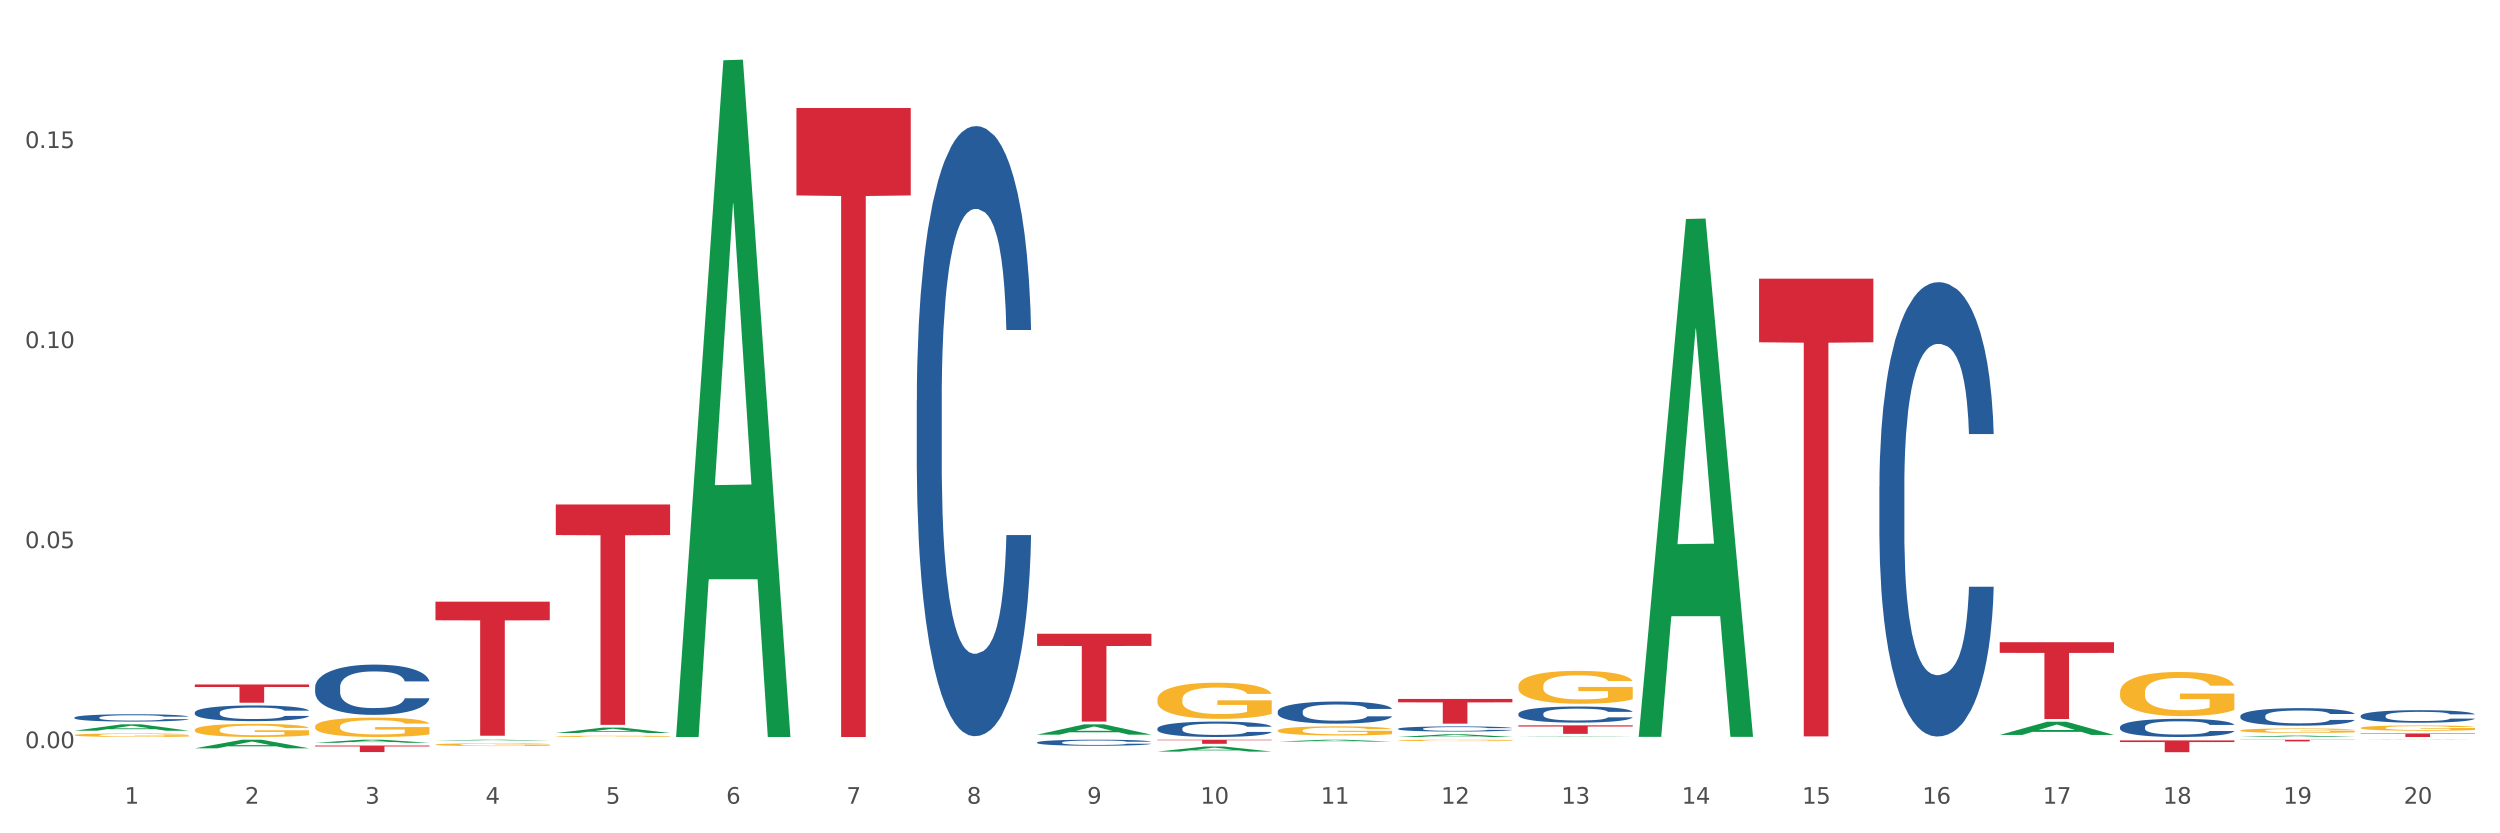 <?xml version="1.0" encoding="utf-8" standalone="no"?>
<!DOCTYPE svg PUBLIC "-//W3C//DTD SVG 1.1//EN"
  "http://www.w3.org/Graphics/SVG/1.1/DTD/svg11.dtd">
<svg xmlns:xlink="http://www.w3.org/1999/xlink" width="1080pt" height="360pt" viewBox="0 0 1080 360" xmlns="http://www.w3.org/2000/svg" version="1.1">
 <rect x="0" y="0" width="1080" height="360" fill="#333333" stroke="none"/>
 <defs>
  <style type="text/css">*{stroke-linejoin: round; stroke-linecap: butt}</style>
 </defs>
 <g id="figure_1">
  <g id="patch_1">
   <path d="M 0 360 
L 1080 360 
L 1080 0 
L 0 0 
z
" style="fill: #ffffff; stroke: #ffffff; stroke-linejoin: miter"/>
  </g>
  <g id="axes_1">
   <g id="matplotlib.axis_1">
    <g id="xtick_1">
     <g id="text_1">
      <!-- 1 -->
      <g style="fill: #4d4d4d" transform="translate(53.812 347.204) scale(0.096 -0.096)">
       <defs>
        <path id="DejaVuSans-31" d="M 794 531 
L 1825 531 
L 1825 4091 
L 703 3866 
L 703 4441 
L 1819 4666 
L 2450 4666 
L 2450 531 
L 3481 531 
L 3481 0 
L 794 0 
L 794 531 
z
" transform="scale(0.016)"/>
       </defs>
       <use xlink:href="#DejaVuSans-31"/>
      </g>
     </g>
    </g>
    <g id="xtick_2">
     <g id="text_2">
      <!-- 2 -->
      <g style="fill: #4d4d4d" transform="translate(105.793 347.204) scale(0.096 -0.096)">
       <defs>
        <path id="DejaVuSans-32" d="M 1228 531 
L 3431 531 
L 3431 0 
L 469 0 
L 469 531 
Q 828 903 1448 1529 
Q 2069 2156 2228 2338 
Q 2531 2678 2651 2914 
Q 2772 3150 2772 3378 
Q 2772 3750 2511 3984 
Q 2250 4219 1831 4219 
Q 1534 4219 1204 4116 
Q 875 4013 500 3803 
L 500 4441 
Q 881 4594 1212 4672 
Q 1544 4750 1819 4750 
Q 2544 4750 2975 4387 
Q 3406 4025 3406 3419 
Q 3406 3131 3298 2873 
Q 3191 2616 2906 2266 
Q 2828 2175 2409 1742 
Q 1991 1309 1228 531 
z
" transform="scale(0.016)"/>
       </defs>
       <use xlink:href="#DejaVuSans-32"/>
      </g>
     </g>
    </g>
    <g id="xtick_3">
     <g id="text_3">
      <!-- 3 -->
      <g style="fill: #4d4d4d" transform="translate(157.774 347.204) scale(0.096 -0.096)">
       <defs>
        <path id="DejaVuSans-33" d="M 2597 2516 
Q 3050 2419 3304 2112 
Q 3559 1806 3559 1356 
Q 3559 666 3084 287 
Q 2609 -91 1734 -91 
Q 1441 -91 1130 -33 
Q 819 25 488 141 
L 488 750 
Q 750 597 1062 519 
Q 1375 441 1716 441 
Q 2309 441 2620 675 
Q 2931 909 2931 1356 
Q 2931 1769 2642 2001 
Q 2353 2234 1838 2234 
L 1294 2234 
L 1294 2753 
L 1863 2753 
Q 2328 2753 2575 2939 
Q 2822 3125 2822 3475 
Q 2822 3834 2567 4026 
Q 2313 4219 1838 4219 
Q 1578 4219 1281 4162 
Q 984 4106 628 3988 
L 628 4550 
Q 988 4650 1302 4700 
Q 1616 4750 1894 4750 
Q 2613 4750 3031 4423 
Q 3450 4097 3450 3541 
Q 3450 3153 3228 2886 
Q 3006 2619 2597 2516 
z
" transform="scale(0.016)"/>
       </defs>
       <use xlink:href="#DejaVuSans-33"/>
      </g>
     </g>
    </g>
    <g id="xtick_4">
     <g id="text_4">
      <!-- 4 -->
      <g style="fill: #4d4d4d" transform="translate(209.756 347.204) scale(0.096 -0.096)">
       <defs>
        <path id="DejaVuSans-34" d="M 2419 4116 
L 825 1625 
L 2419 1625 
L 2419 4116 
z
M 2253 4666 
L 3047 4666 
L 3047 1625 
L 3713 1625 
L 3713 1100 
L 3047 1100 
L 3047 0 
L 2419 0 
L 2419 1100 
L 313 1100 
L 313 1709 
L 2253 4666 
z
" transform="scale(0.016)"/>
       </defs>
       <use xlink:href="#DejaVuSans-34"/>
      </g>
     </g>
    </g>
    <g id="xtick_5">
     <g id="text_5">
      <!-- 5 -->
      <g style="fill: #4d4d4d" transform="translate(261.737 347.204) scale(0.096 -0.096)">
       <defs>
        <path id="DejaVuSans-35" d="M 691 4666 
L 3169 4666 
L 3169 4134 
L 1269 4134 
L 1269 2991 
Q 1406 3038 1543 3061 
Q 1681 3084 1819 3084 
Q 2600 3084 3056 2656 
Q 3513 2228 3513 1497 
Q 3513 744 3044 326 
Q 2575 -91 1722 -91 
Q 1428 -91 1123 -41 
Q 819 9 494 109 
L 494 744 
Q 775 591 1075 516 
Q 1375 441 1709 441 
Q 2250 441 2565 725 
Q 2881 1009 2881 1497 
Q 2881 1984 2565 2268 
Q 2250 2553 1709 2553 
Q 1456 2553 1204 2497 
Q 953 2441 691 2322 
L 691 4666 
z
" transform="scale(0.016)"/>
       </defs>
       <use xlink:href="#DejaVuSans-35"/>
      </g>
     </g>
    </g>
    <g id="xtick_6">
     <g id="text_6">
      <!-- 6 -->
      <g style="fill: #4d4d4d" transform="translate(313.718 347.204) scale(0.096 -0.096)">
       <defs>
        <path id="DejaVuSans-36" d="M 2113 2584 
Q 1688 2584 1439 2293 
Q 1191 2003 1191 1497 
Q 1191 994 1439 701 
Q 1688 409 2113 409 
Q 2538 409 2786 701 
Q 3034 994 3034 1497 
Q 3034 2003 2786 2293 
Q 2538 2584 2113 2584 
z
M 3366 4563 
L 3366 3988 
Q 3128 4100 2886 4159 
Q 2644 4219 2406 4219 
Q 1781 4219 1451 3797 
Q 1122 3375 1075 2522 
Q 1259 2794 1537 2939 
Q 1816 3084 2150 3084 
Q 2853 3084 3261 2657 
Q 3669 2231 3669 1497 
Q 3669 778 3244 343 
Q 2819 -91 2113 -91 
Q 1303 -91 875 529 
Q 447 1150 447 2328 
Q 447 3434 972 4092 
Q 1497 4750 2381 4750 
Q 2619 4750 2861 4703 
Q 3103 4656 3366 4563 
z
" transform="scale(0.016)"/>
       </defs>
       <use xlink:href="#DejaVuSans-36"/>
      </g>
     </g>
    </g>
    <g id="xtick_7">
     <g id="text_7">
      <!-- 7 -->
      <g style="fill: #4d4d4d" transform="translate(365.699 347.204) scale(0.096 -0.096)">
       <defs>
        <path id="DejaVuSans-37" d="M 525 4666 
L 3525 4666 
L 3525 4397 
L 1831 0 
L 1172 0 
L 2766 4134 
L 525 4134 
L 525 4666 
z
" transform="scale(0.016)"/>
       </defs>
       <use xlink:href="#DejaVuSans-37"/>
      </g>
     </g>
    </g>
    <g id="xtick_8">
     <g id="text_8">
      <!-- 8 -->
      <g style="fill: #4d4d4d" transform="translate(417.68 347.204) scale(0.096 -0.096)">
       <defs>
        <path id="DejaVuSans-38" d="M 2034 2216 
Q 1584 2216 1326 1975 
Q 1069 1734 1069 1313 
Q 1069 891 1326 650 
Q 1584 409 2034 409 
Q 2484 409 2743 651 
Q 3003 894 3003 1313 
Q 3003 1734 2745 1975 
Q 2488 2216 2034 2216 
z
M 1403 2484 
Q 997 2584 770 2862 
Q 544 3141 544 3541 
Q 544 4100 942 4425 
Q 1341 4750 2034 4750 
Q 2731 4750 3128 4425 
Q 3525 4100 3525 3541 
Q 3525 3141 3298 2862 
Q 3072 2584 2669 2484 
Q 3125 2378 3379 2068 
Q 3634 1759 3634 1313 
Q 3634 634 3220 271 
Q 2806 -91 2034 -91 
Q 1263 -91 848 271 
Q 434 634 434 1313 
Q 434 1759 690 2068 
Q 947 2378 1403 2484 
z
M 1172 3481 
Q 1172 3119 1398 2916 
Q 1625 2713 2034 2713 
Q 2441 2713 2670 2916 
Q 2900 3119 2900 3481 
Q 2900 3844 2670 4047 
Q 2441 4250 2034 4250 
Q 1625 4250 1398 4047 
Q 1172 3844 1172 3481 
z
" transform="scale(0.016)"/>
       </defs>
       <use xlink:href="#DejaVuSans-38"/>
      </g>
     </g>
    </g>
    <g id="xtick_9">
     <g id="text_9">
      <!-- 9 -->
      <g style="fill: #4d4d4d" transform="translate(469.662 347.204) scale(0.096 -0.096)">
       <defs>
        <path id="DejaVuSans-39" d="M 703 97 
L 703 672 
Q 941 559 1184 500 
Q 1428 441 1663 441 
Q 2288 441 2617 861 
Q 2947 1281 2994 2138 
Q 2813 1869 2534 1725 
Q 2256 1581 1919 1581 
Q 1219 1581 811 2004 
Q 403 2428 403 3163 
Q 403 3881 828 4315 
Q 1253 4750 1959 4750 
Q 2769 4750 3195 4129 
Q 3622 3509 3622 2328 
Q 3622 1225 3098 567 
Q 2575 -91 1691 -91 
Q 1453 -91 1209 -44 
Q 966 3 703 97 
z
M 1959 2075 
Q 2384 2075 2632 2365 
Q 2881 2656 2881 3163 
Q 2881 3666 2632 3958 
Q 2384 4250 1959 4250 
Q 1534 4250 1286 3958 
Q 1038 3666 1038 3163 
Q 1038 2656 1286 2365 
Q 1534 2075 1959 2075 
z
" transform="scale(0.016)"/>
       </defs>
       <use xlink:href="#DejaVuSans-39"/>
      </g>
     </g>
    </g>
    <g id="xtick_10">
     <g id="text_10">
      <!-- 10 -->
      <g style="fill: #4d4d4d" transform="translate(518.589 347.204) scale(0.096 -0.096)">
       <defs>
        <path id="DejaVuSans-30" d="M 2034 4250 
Q 1547 4250 1301 3770 
Q 1056 3291 1056 2328 
Q 1056 1369 1301 889 
Q 1547 409 2034 409 
Q 2525 409 2770 889 
Q 3016 1369 3016 2328 
Q 3016 3291 2770 3770 
Q 2525 4250 2034 4250 
z
M 2034 4750 
Q 2819 4750 3233 4129 
Q 3647 3509 3647 2328 
Q 3647 1150 3233 529 
Q 2819 -91 2034 -91 
Q 1250 -91 836 529 
Q 422 1150 422 2328 
Q 422 3509 836 4129 
Q 1250 4750 2034 4750 
z
" transform="scale(0.016)"/>
       </defs>
       <use xlink:href="#DejaVuSans-31"/>
       <use xlink:href="#DejaVuSans-30" transform="translate(63.623 0)"/>
      </g>
     </g>
    </g>
    <g id="xtick_11">
     <g id="text_11">
      <!-- 11 -->
      <g style="fill: #4d4d4d" transform="translate(570.57 347.204) scale(0.096 -0.096)">
       <use xlink:href="#DejaVuSans-31"/>
       <use xlink:href="#DejaVuSans-31" transform="translate(63.623 0)"/>
      </g>
     </g>
    </g>
    <g id="xtick_12">
     <g id="text_12">
      <!-- 12 -->
      <g style="fill: #4d4d4d" transform="translate(622.551 347.204) scale(0.096 -0.096)">
       <use xlink:href="#DejaVuSans-31"/>
       <use xlink:href="#DejaVuSans-32" transform="translate(63.623 0)"/>
      </g>
     </g>
    </g>
    <g id="xtick_13">
     <g id="text_13">
      <!-- 13 -->
      <g style="fill: #4d4d4d" transform="translate(674.533 347.204) scale(0.096 -0.096)">
       <use xlink:href="#DejaVuSans-31"/>
       <use xlink:href="#DejaVuSans-33" transform="translate(63.623 0)"/>
      </g>
     </g>
    </g>
    <g id="xtick_14">
     <g id="text_14">
      <!-- 14 -->
      <g style="fill: #4d4d4d" transform="translate(726.514 347.204) scale(0.096 -0.096)">
       <use xlink:href="#DejaVuSans-31"/>
       <use xlink:href="#DejaVuSans-34" transform="translate(63.623 0)"/>
      </g>
     </g>
    </g>
    <g id="xtick_15">
     <g id="text_15">
      <!-- 15 -->
      <g style="fill: #4d4d4d" transform="translate(778.495 347.204) scale(0.096 -0.096)">
       <use xlink:href="#DejaVuSans-31"/>
       <use xlink:href="#DejaVuSans-35" transform="translate(63.623 0)"/>
      </g>
     </g>
    </g>
    <g id="xtick_16">
     <g id="text_16">
      <!-- 16 -->
      <g style="fill: #4d4d4d" transform="translate(830.476 347.204) scale(0.096 -0.096)">
       <use xlink:href="#DejaVuSans-31"/>
       <use xlink:href="#DejaVuSans-36" transform="translate(63.623 0)"/>
      </g>
     </g>
    </g>
    <g id="xtick_17">
     <g id="text_17">
      <!-- 17 -->
      <g style="fill: #4d4d4d" transform="translate(882.457 347.204) scale(0.096 -0.096)">
       <use xlink:href="#DejaVuSans-31"/>
       <use xlink:href="#DejaVuSans-37" transform="translate(63.623 0)"/>
      </g>
     </g>
    </g>
    <g id="xtick_18">
     <g id="text_18">
      <!-- 18 -->
      <g style="fill: #4d4d4d" transform="translate(934.439 347.204) scale(0.096 -0.096)">
       <use xlink:href="#DejaVuSans-31"/>
       <use xlink:href="#DejaVuSans-38" transform="translate(63.623 0)"/>
      </g>
     </g>
    </g>
    <g id="xtick_19">
     <g id="text_19">
      <!-- 19 -->
      <g style="fill: #4d4d4d" transform="translate(986.42 347.204) scale(0.096 -0.096)">
       <use xlink:href="#DejaVuSans-31"/>
       <use xlink:href="#DejaVuSans-39" transform="translate(63.623 0)"/>
      </g>
     </g>
    </g>
    <g id="xtick_20">
     <g id="text_20">
      <!-- 20 -->
      <g style="fill: #4d4d4d" transform="translate(1038.401 347.204) scale(0.096 -0.096)">
       <use xlink:href="#DejaVuSans-32"/>
       <use xlink:href="#DejaVuSans-30" transform="translate(63.623 0)"/>
      </g>
     </g>
    </g>
    <g id="xtick_21"/>
    <g id="xtick_22"/>
    <g id="xtick_23"/>
    <g id="xtick_24"/>
    <g id="xtick_25"/>
    <g id="xtick_26"/>
    <g id="xtick_27"/>
    <g id="xtick_28"/>
    <g id="xtick_29"/>
    <g id="xtick_30"/>
    <g id="xtick_31"/>
    <g id="xtick_32"/>
    <g id="xtick_33"/>
    <g id="xtick_34"/>
    <g id="xtick_35"/>
    <g id="xtick_36"/>
    <g id="xtick_37"/>
    <g id="xtick_38"/>
    <g id="xtick_39"/>
   </g>
   <g id="matplotlib.axis_2">
    <g id="ytick_1">
     <g id="text_21">
      <!-- 0.00 -->
      <g style="fill: #4d4d4d" transform="translate(10.8 323.201) scale(0.096 -0.096)">
       <defs>
        <path id="DejaVuSans-2e" d="M 684 794 
L 1344 794 
L 1344 0 
L 684 0 
L 684 794 
z
" transform="scale(0.016)"/>
       </defs>
       <use xlink:href="#DejaVuSans-30"/>
       <use xlink:href="#DejaVuSans-2e" transform="translate(63.623 0)"/>
       <use xlink:href="#DejaVuSans-30" transform="translate(95.41 0)"/>
       <use xlink:href="#DejaVuSans-30" transform="translate(159.033 0)"/>
      </g>
     </g>
    </g>
    <g id="ytick_2">
     <g id="text_22">
      <!-- 0.05 -->
      <g style="fill: #4d4d4d" transform="translate(10.8 236.781) scale(0.096 -0.096)">
       <use xlink:href="#DejaVuSans-30"/>
       <use xlink:href="#DejaVuSans-2e" transform="translate(63.623 0)"/>
       <use xlink:href="#DejaVuSans-30" transform="translate(95.41 0)"/>
       <use xlink:href="#DejaVuSans-35" transform="translate(159.033 0)"/>
      </g>
     </g>
    </g>
    <g id="ytick_3">
     <g id="text_23">
      <!-- 0.10 -->
      <g style="fill: #4d4d4d" transform="translate(10.8 150.36) scale(0.096 -0.096)">
       <use xlink:href="#DejaVuSans-30"/>
       <use xlink:href="#DejaVuSans-2e" transform="translate(63.623 0)"/>
       <use xlink:href="#DejaVuSans-31" transform="translate(95.41 0)"/>
       <use xlink:href="#DejaVuSans-30" transform="translate(159.033 0)"/>
      </g>
     </g>
    </g>
    <g id="ytick_4">
     <g id="text_24">
      <!-- 0.15 -->
      <g style="fill: #4d4d4d" transform="translate(10.8 63.94) scale(0.096 -0.096)">
       <use xlink:href="#DejaVuSans-30"/>
       <use xlink:href="#DejaVuSans-2e" transform="translate(63.623 0)"/>
       <use xlink:href="#DejaVuSans-31" transform="translate(95.41 0)"/>
       <use xlink:href="#DejaVuSans-35" transform="translate(159.033 0)"/>
      </g>
     </g>
    </g>
    <g id="ytick_5"/>
    <g id="ytick_6"/>
    <g id="ytick_7"/>
    <g id="ytick_8"/>
   </g>
   <g id="PolyCollection_1">
    <path d="M 32.175 315.666 
L 32.226 315.664 
L 52.59 312.904 
L 61.041 312.901 
L 81.557 315.671 
L 71.783 315.671 
L 67.353 315.026 
L 46.328 315.026 
L 46.175 315.037 
L 41.899 315.671 
L 32.175 315.671 
L 32.175 315.666 
L 48.975 314.641 
L 64.706 314.639 
L 56.917 313.492 
L 56.815 313.487 
L 56.713 313.494 
L 48.924 314.639 
L 48.975 314.641 
L 32.175 315.666 
z
" clip-path="url(#pf1e4ea7c7b)" style="fill: #109648"/>
    <path d="M 84.156 323.271 
L 84.207 323.268 
L 104.571 319.558 
L 113.022 319.554 
L 133.538 323.278 
L 123.764 323.278 
L 119.335 322.411 
L 98.309 322.411 
L 98.156 322.425 
L 93.88 323.278 
L 84.156 323.278 
L 84.156 323.271 
L 100.956 321.893 
L 116.687 321.89 
L 108.898 320.348 
L 108.796 320.341 
L 108.695 320.351 
L 100.905 321.89 
L 100.956 321.893 
L 84.156 323.271 
z
" clip-path="url(#pf1e4ea7c7b)" style="fill: #109648"/>
    <path d="M 136.137 320.889 
L 136.188 320.888 
L 156.552 319.555 
L 165.003 319.554 
L 185.52 320.892 
L 175.745 320.892 
L 171.316 320.58 
L 150.29 320.58 
L 150.137 320.585 
L 145.861 320.892 
L 136.137 320.892 
L 136.137 320.889 
L 152.938 320.394 
L 168.669 320.393 
L 160.879 319.839 
L 160.778 319.837 
L 160.676 319.84 
L 152.887 320.393 
L 152.938 320.394 
L 136.137 320.889 
z
" clip-path="url(#pf1e4ea7c7b)" style="fill: #109648"/>
    <path d="M 655.949 313.351 
L 705.332 313.351 
L 705.332 313.861 
L 685.906 313.864 
L 685.906 317.021 
L 675.258 317.021 
L 675.258 313.864 
L 655.949 313.861 
L 655.949 313.354 
L 655.949 313.351 
z
" clip-path="url(#pf1e4ea7c7b)" style="fill: #d62839"/>
    <path d="M 448.025 273.761 
L 497.407 273.761 
L 497.407 279.037 
L 477.982 279.072 
L 477.982 311.724 
L 467.333 311.724 
L 467.333 279.072 
L 448.025 279.037 
L 448.025 273.797 
L 448.025 273.761 
z
" clip-path="url(#pf1e4ea7c7b)" style="fill: #d62839"/>
    <path d="M 500.006 319.554 
L 549.388 319.554 
L 549.388 319.8 
L 529.963 319.802 
L 529.963 321.325 
L 519.314 321.325 
L 519.314 319.802 
L 500.006 319.8 
L 500.006 319.556 
L 500.006 319.554 
z
" clip-path="url(#pf1e4ea7c7b)" style="fill: #d62839"/>
    <path d="M 603.968 301.932 
L 653.35 301.932 
L 653.35 303.418 
L 633.925 303.429 
L 633.925 312.629 
L 623.276 312.629 
L 623.276 303.429 
L 603.968 303.418 
L 603.968 301.942 
L 603.968 301.932 
z
" clip-path="url(#pf1e4ea7c7b)" style="fill: #d62839"/>
    <path d="M 240.1 318.089 
L 240.158 318.089 
L 240.158 318.071 
L 240.275 318.056 
L 240.858 318.019 
L 241.732 317.988 
L 242.374 317.972 
L 243.015 317.959 
L 243.773 317.945 
L 244.706 317.932 
L 246.396 317.911 
L 247.446 317.901 
L 248.729 317.89 
L 251.061 317.875 
L 252.751 317.866 
L 254.501 317.858 
L 257.357 317.849 
L 259.223 317.846 
L 261.205 317.843 
L 263.596 317.841 
L 265.403 317.84 
L 269.368 317.842 
L 272.749 317.846 
L 274.382 317.849 
L 276.481 317.855 
L 277.588 317.859 
L 279.396 317.867 
L 281.261 317.877 
L 282.544 317.886 
L 284.468 317.903 
L 285.926 317.92 
L 287.266 317.94 
L 287.966 317.955 
L 288.491 317.968 
L 288.957 317.983 
L 289.424 318.007 
L 278.929 318.007 
L 278.521 317.99 
L 277.88 317.974 
L 276.947 317.958 
L 276.131 317.948 
L 274.731 317.936 
L 273.449 317.928 
L 272.108 317.922 
L 270.475 317.917 
L 269.193 317.915 
L 267.385 317.913 
L 263.829 317.913 
L 261.438 317.917 
L 259.806 317.922 
L 258.757 317.927 
L 257.824 317.932 
L 256.774 317.939 
L 255.55 317.949 
L 254.675 317.958 
L 253.801 317.97 
L 253.101 317.982 
L 252.46 317.996 
L 251.935 318.01 
L 251.527 318.026 
L 251.177 318.044 
L 250.886 318.075 
L 250.886 318.143 
L 251.002 318.158 
L 251.294 318.178 
L 251.644 318.193 
L 252.227 318.212 
L 252.751 318.224 
L 253.743 318.242 
L 254.85 318.256 
L 255.725 318.266 
L 256.599 318.274 
L 258.115 318.284 
L 259.806 318.293 
L 261.264 318.299 
L 263.246 318.304 
L 264.587 318.306 
L 265.753 318.307 
L 268.61 318.307 
L 270.65 318.305 
L 272.924 318.302 
L 274.673 318.297 
L 276.131 318.292 
L 277.763 318.283 
L 278.813 318.275 
L 278.813 318.172 
L 265.986 318.171 
L 265.986 318.103 
L 289.482 318.103 
L 289.482 318.304 
L 288.491 318.314 
L 287.383 318.323 
L 286.217 318.332 
L 284.468 318.342 
L 282.369 318.352 
L 280.503 318.359 
L 278.521 318.365 
L 276.189 318.37 
L 273.157 318.375 
L 271.292 318.377 
L 268.96 318.378 
L 266.219 318.379 
L 263.829 318.378 
L 261.497 318.375 
L 259.048 318.371 
L 256.658 318.365 
L 254.85 318.358 
L 253.043 318.35 
L 251.119 318.34 
L 249.603 318.33 
L 248.437 318.321 
L 247.154 318.31 
L 245.755 318.295 
L 244.706 318.282 
L 243.773 318.268 
L 242.782 318.25 
L 242.082 318.235 
L 241.382 318.216 
L 240.974 318.202 
L 240.508 318.18 
L 240.158 318.149 
L 240.1 318.089 
z
" clip-path="url(#pf1e4ea7c7b)" style="fill: #f7b32b"/>
    <path d="M 500.006 302.147 
L 500.064 302.133 
L 500.064 301.619 
L 500.181 301.177 
L 500.764 300.108 
L 501.638 299.224 
L 502.28 298.753 
L 502.921 298.368 
L 503.679 297.983 
L 504.612 297.584 
L 506.302 296.999 
L 507.352 296.7 
L 508.635 296.386 
L 510.967 295.93 
L 512.657 295.673 
L 514.407 295.459 
L 517.263 295.202 
L 519.129 295.088 
L 521.111 295.003 
L 523.502 294.946 
L 525.309 294.931 
L 529.274 294.974 
L 532.655 295.103 
L 534.288 295.202 
L 536.387 295.374 
L 537.494 295.488 
L 539.302 295.716 
L 541.167 296.015 
L 542.45 296.272 
L 544.374 296.757 
L 545.832 297.242 
L 547.172 297.84 
L 547.872 298.254 
L 548.397 298.639 
L 548.863 299.081 
L 549.33 299.78 
L 538.835 299.78 
L 538.427 299.281 
L 537.786 298.81 
L 536.853 298.354 
L 536.037 298.069 
L 534.637 297.712 
L 533.355 297.484 
L 532.014 297.313 
L 530.381 297.17 
L 529.099 297.099 
L 527.291 297.042 
L 523.735 297.056 
L 521.345 297.17 
L 519.712 297.313 
L 518.663 297.441 
L 517.73 297.584 
L 516.68 297.783 
L 515.456 298.083 
L 514.581 298.354 
L 513.707 298.696 
L 513.007 299.038 
L 512.366 299.438 
L 511.841 299.865 
L 511.433 300.307 
L 511.083 300.849 
L 510.792 301.748 
L 510.792 303.701 
L 510.908 304.143 
L 511.2 304.728 
L 511.55 305.17 
L 512.133 305.697 
L 512.657 306.054 
L 513.649 306.567 
L 514.756 306.995 
L 515.631 307.266 
L 516.505 307.494 
L 518.021 307.808 
L 519.712 308.065 
L 521.17 308.221 
L 523.152 308.364 
L 524.493 308.421 
L 525.659 308.45 
L 528.516 308.45 
L 530.556 308.407 
L 532.83 308.307 
L 534.579 308.179 
L 536.037 308.022 
L 537.669 307.765 
L 538.719 307.523 
L 538.719 304.542 
L 525.892 304.528 
L 525.892 302.546 
L 549.388 302.546 
L 549.388 308.364 
L 548.397 308.663 
L 547.289 308.934 
L 546.123 309.177 
L 544.374 309.476 
L 542.275 309.761 
L 540.409 309.961 
L 538.427 310.132 
L 536.095 310.289 
L 533.063 310.432 
L 531.198 310.489 
L 528.866 310.531 
L 526.125 310.546 
L 523.735 310.517 
L 521.403 310.446 
L 518.954 310.318 
L 516.564 310.132 
L 514.756 309.947 
L 512.949 309.719 
L 511.025 309.419 
L 509.509 309.134 
L 508.343 308.877 
L 507.06 308.549 
L 505.661 308.122 
L 504.612 307.737 
L 503.679 307.337 
L 502.688 306.824 
L 501.988 306.382 
L 501.288 305.826 
L 500.88 305.412 
L 500.414 304.771 
L 500.064 303.872 
L 500.006 302.147 
z
" clip-path="url(#pf1e4ea7c7b)" style="fill: #f7b32b"/>
    <path d="M 551.987 315.6 
L 552.045 315.596 
L 552.045 315.467 
L 552.162 315.355 
L 552.745 315.086 
L 553.619 314.863 
L 554.261 314.744 
L 554.902 314.647 
L 555.66 314.55 
L 556.593 314.449 
L 558.284 314.302 
L 559.333 314.226 
L 560.616 314.147 
L 562.948 314.032 
L 564.639 313.967 
L 566.388 313.913 
L 569.245 313.849 
L 571.11 313.82 
L 573.093 313.798 
L 575.483 313.784 
L 577.29 313.78 
L 581.255 313.791 
L 584.636 313.824 
L 586.269 313.849 
L 588.368 313.892 
L 589.475 313.921 
L 591.283 313.978 
L 593.149 314.054 
L 594.431 314.118 
L 596.355 314.241 
L 597.813 314.363 
L 599.154 314.514 
L 599.853 314.618 
L 600.378 314.715 
L 600.844 314.827 
L 601.311 315.003 
L 590.816 315.003 
L 590.408 314.877 
L 589.767 314.759 
L 588.834 314.643 
L 588.018 314.572 
L 586.619 314.482 
L 585.336 314.424 
L 583.995 314.381 
L 582.363 314.345 
L 581.08 314.327 
L 579.273 314.313 
L 575.716 314.316 
L 573.326 314.345 
L 571.693 314.381 
L 570.644 314.413 
L 569.711 314.449 
L 568.662 314.5 
L 567.437 314.575 
L 566.563 314.643 
L 565.688 314.73 
L 564.988 314.816 
L 564.347 314.917 
L 563.822 315.025 
L 563.414 315.136 
L 563.064 315.273 
L 562.773 315.499 
L 562.773 315.992 
L 562.89 316.103 
L 563.181 316.251 
L 563.531 316.362 
L 564.114 316.495 
L 564.639 316.585 
L 565.63 316.715 
L 566.738 316.823 
L 567.612 316.891 
L 568.487 316.949 
L 570.002 317.028 
L 571.693 317.092 
L 573.151 317.132 
L 575.133 317.168 
L 576.474 317.182 
L 577.64 317.189 
L 580.497 317.189 
L 582.537 317.179 
L 584.811 317.154 
L 586.56 317.121 
L 588.018 317.082 
L 589.65 317.017 
L 590.7 316.956 
L 590.7 316.204 
L 577.873 316.201 
L 577.873 315.701 
L 601.369 315.701 
L 601.369 317.168 
L 600.378 317.243 
L 599.27 317.312 
L 598.104 317.373 
L 596.355 317.448 
L 594.256 317.52 
L 592.391 317.571 
L 590.408 317.614 
L 588.076 317.653 
L 585.044 317.689 
L 583.179 317.704 
L 580.847 317.715 
L 578.107 317.718 
L 575.716 317.711 
L 573.384 317.693 
L 570.935 317.661 
L 568.545 317.614 
L 566.738 317.567 
L 564.93 317.51 
L 563.006 317.434 
L 561.49 317.362 
L 560.324 317.297 
L 559.042 317.215 
L 557.642 317.107 
L 556.593 317.01 
L 555.66 316.909 
L 554.669 316.78 
L 553.969 316.668 
L 553.27 316.528 
L 552.862 316.424 
L 552.395 316.262 
L 552.045 316.035 
L 551.987 315.6 
z
" clip-path="url(#pf1e4ea7c7b)" style="fill: #f7b32b"/>
    <path d="M 603.968 319.837 
L 604.027 319.837 
L 604.027 319.816 
L 604.143 319.799 
L 604.726 319.757 
L 605.601 319.722 
L 606.242 319.704 
L 606.883 319.689 
L 607.641 319.674 
L 608.574 319.658 
L 610.265 319.635 
L 611.314 319.623 
L 612.597 319.611 
L 614.929 319.593 
L 616.62 319.583 
L 618.369 319.575 
L 621.226 319.565 
L 623.091 319.56 
L 625.074 319.557 
L 627.464 319.555 
L 629.271 319.554 
L 633.236 319.556 
L 636.618 319.561 
L 638.25 319.565 
L 640.349 319.571 
L 641.457 319.576 
L 643.264 319.585 
L 645.13 319.597 
L 646.412 319.607 
L 648.336 319.626 
L 649.794 319.645 
L 651.135 319.668 
L 651.835 319.684 
L 652.359 319.7 
L 652.826 319.717 
L 653.292 319.744 
L 642.798 319.744 
L 642.39 319.725 
L 641.748 319.706 
L 640.815 319.688 
L 639.999 319.677 
L 638.6 319.663 
L 637.317 319.654 
L 635.976 319.647 
L 634.344 319.642 
L 633.061 319.639 
L 631.254 319.637 
L 627.697 319.637 
L 625.307 319.642 
L 623.674 319.647 
L 622.625 319.653 
L 621.692 319.658 
L 620.643 319.666 
L 619.418 319.678 
L 618.544 319.688 
L 617.669 319.702 
L 616.97 319.715 
L 616.328 319.731 
L 615.804 319.748 
L 615.396 319.765 
L 615.046 319.786 
L 614.754 319.821 
L 614.754 319.898 
L 614.871 319.915 
L 615.162 319.938 
L 615.512 319.956 
L 616.095 319.976 
L 616.62 319.99 
L 617.611 320.011 
L 618.719 320.027 
L 619.593 320.038 
L 620.468 320.047 
L 621.984 320.059 
L 623.674 320.069 
L 625.132 320.075 
L 627.114 320.081 
L 628.455 320.083 
L 629.621 320.084 
L 632.478 320.084 
L 634.519 320.083 
L 636.792 320.079 
L 638.542 320.074 
L 639.999 320.068 
L 641.632 320.058 
L 642.681 320.048 
L 642.681 319.931 
L 629.855 319.931 
L 629.855 319.853 
L 653.35 319.853 
L 653.35 320.081 
L 652.359 320.093 
L 651.251 320.103 
L 650.085 320.113 
L 648.336 320.125 
L 646.237 320.136 
L 644.372 320.144 
L 642.39 320.15 
L 640.057 320.157 
L 637.026 320.162 
L 635.16 320.164 
L 632.828 320.166 
L 630.088 320.167 
L 627.697 320.166 
L 625.365 320.163 
L 622.917 320.158 
L 620.526 320.15 
L 618.719 320.143 
L 616.911 320.134 
L 614.987 320.122 
L 613.472 320.111 
L 612.305 320.101 
L 611.023 320.088 
L 609.624 320.072 
L 608.574 320.056 
L 607.641 320.041 
L 606.65 320.021 
L 605.951 320.003 
L 605.251 319.981 
L 604.843 319.965 
L 604.376 319.94 
L 604.027 319.905 
L 603.968 319.837 
z
" clip-path="url(#pf1e4ea7c7b)" style="fill: #f7b32b"/>
    <path d="M 344.062 46.666 
L 393.444 46.666 
L 393.444 84.425 
L 374.019 84.68 
L 374.019 318.379 
L 363.37 318.379 
L 363.37 84.68 
L 344.062 84.425 
L 344.062 46.921 
L 344.062 46.666 
z
" clip-path="url(#pf1e4ea7c7b)" style="fill: #d62839"/>
    <path d="M 759.912 120.384 
L 809.294 120.384 
L 809.294 147.862 
L 789.869 148.048 
L 789.869 318.119 
L 779.22 318.119 
L 779.22 148.048 
L 759.912 147.862 
L 759.912 120.569 
L 759.912 120.384 
z
" clip-path="url(#pf1e4ea7c7b)" style="fill: #d62839"/>
    <path d="M 863.874 277.431 
L 913.256 277.431 
L 913.256 282.042 
L 893.831 282.073 
L 893.831 310.61 
L 883.182 310.61 
L 883.182 282.073 
L 863.874 282.042 
L 863.874 277.462 
L 863.874 277.431 
z
" clip-path="url(#pf1e4ea7c7b)" style="fill: #d62839"/>
    <path d="M 915.855 319.857 
L 965.238 319.857 
L 965.238 320.565 
L 945.812 320.57 
L 945.812 324.95 
L 935.164 324.95 
L 935.164 320.57 
L 915.855 320.565 
L 915.855 319.862 
L 915.855 319.857 
z
" clip-path="url(#pf1e4ea7c7b)" style="fill: #d62839"/>
    <path d="M 707.931 317.909 
L 707.982 317.699 
L 728.345 94.611 
L 736.796 94.401 
L 757.313 318.33 
L 747.538 318.33 
L 743.109 266.185 
L 722.083 266.185 
L 721.931 267.026 
L 717.654 318.33 
L 707.931 318.33 
L 707.931 317.909 
L 724.731 235.066 
L 740.462 234.856 
L 732.673 142.13 
L 732.571 141.71 
L 732.469 142.341 
L 724.68 234.856 
L 724.731 235.066 
L 707.931 317.909 
z
" clip-path="url(#pf1e4ea7c7b)" style="fill: #109648"/>
    <path d="M 655.949 296.386 
L 656.008 296.373 
L 656.008 295.905 
L 656.124 295.503 
L 656.707 294.529 
L 657.582 293.724 
L 658.223 293.296 
L 658.865 292.945 
L 659.622 292.595 
L 660.555 292.231 
L 662.246 291.699 
L 663.296 291.426 
L 664.578 291.141 
L 666.91 290.725 
L 668.601 290.492 
L 670.35 290.297 
L 673.207 290.063 
L 675.073 289.959 
L 677.055 289.881 
L 679.445 289.829 
L 681.253 289.816 
L 685.217 289.855 
L 688.599 289.972 
L 690.231 290.063 
L 692.33 290.219 
L 693.438 290.323 
L 695.245 290.53 
L 697.111 290.803 
L 698.394 291.037 
L 700.318 291.478 
L 701.775 291.92 
L 703.116 292.465 
L 703.816 292.841 
L 704.34 293.192 
L 704.807 293.594 
L 705.273 294.23 
L 694.779 294.23 
L 694.371 293.776 
L 693.729 293.348 
L 692.797 292.932 
L 691.98 292.673 
L 690.581 292.348 
L 689.298 292.14 
L 687.957 291.985 
L 686.325 291.855 
L 685.042 291.79 
L 683.235 291.738 
L 679.679 291.751 
L 677.288 291.855 
L 675.656 291.985 
L 674.606 292.101 
L 673.673 292.231 
L 672.624 292.413 
L 671.4 292.686 
L 670.525 292.932 
L 669.651 293.244 
L 668.951 293.555 
L 668.31 293.919 
L 667.785 294.308 
L 667.377 294.711 
L 667.027 295.204 
L 666.735 296.022 
L 666.735 297.801 
L 666.852 298.203 
L 667.143 298.735 
L 667.493 299.138 
L 668.076 299.618 
L 668.601 299.943 
L 669.592 300.41 
L 670.7 300.8 
L 671.574 301.046 
L 672.449 301.254 
L 673.965 301.54 
L 675.656 301.773 
L 677.113 301.916 
L 679.095 302.046 
L 680.436 302.098 
L 681.602 302.124 
L 684.459 302.124 
L 686.5 302.085 
L 688.774 301.994 
L 690.523 301.877 
L 691.98 301.734 
L 693.613 301.501 
L 694.662 301.28 
L 694.662 298.567 
L 681.836 298.554 
L 681.836 296.749 
L 705.332 296.749 
L 705.332 302.046 
L 704.34 302.319 
L 703.233 302.565 
L 702.067 302.786 
L 700.318 303.059 
L 698.219 303.318 
L 696.353 303.5 
L 694.371 303.656 
L 692.039 303.799 
L 689.007 303.928 
L 687.141 303.98 
L 684.809 304.019 
L 682.069 304.032 
L 679.679 304.006 
L 677.346 303.941 
L 674.898 303.825 
L 672.507 303.656 
L 670.7 303.487 
L 668.893 303.279 
L 666.969 303.007 
L 665.453 302.747 
L 664.287 302.513 
L 663.004 302.215 
L 661.605 301.825 
L 660.555 301.475 
L 659.622 301.111 
L 658.631 300.644 
L 657.932 300.241 
L 657.232 299.735 
L 656.824 299.359 
L 656.358 298.774 
L 656.008 297.956 
L 655.949 296.386 
z
" clip-path="url(#pf1e4ea7c7b)" style="fill: #f7b32b"/>
    <path d="M 915.855 299.104 
L 915.914 299.087 
L 915.914 298.46 
L 916.03 297.92 
L 916.613 296.614 
L 917.488 295.535 
L 918.129 294.96 
L 918.771 294.49 
L 919.529 294.02 
L 920.461 293.532 
L 922.152 292.818 
L 923.202 292.453 
L 924.484 292.07 
L 926.816 291.512 
L 928.507 291.199 
L 930.256 290.938 
L 933.113 290.624 
L 934.979 290.485 
L 936.961 290.38 
L 939.351 290.311 
L 941.159 290.293 
L 945.123 290.346 
L 948.505 290.502 
L 950.137 290.624 
L 952.236 290.833 
L 953.344 290.973 
L 955.151 291.251 
L 957.017 291.617 
L 958.3 291.93 
L 960.224 292.522 
L 961.681 293.114 
L 963.022 293.846 
L 963.722 294.351 
L 964.246 294.821 
L 964.713 295.361 
L 965.179 296.214 
L 954.685 296.214 
L 954.277 295.604 
L 953.635 295.03 
L 952.703 294.472 
L 951.886 294.124 
L 950.487 293.689 
L 949.204 293.41 
L 947.863 293.201 
L 946.231 293.027 
L 944.948 292.94 
L 943.141 292.87 
L 939.585 292.888 
L 937.194 293.027 
L 935.562 293.201 
L 934.512 293.358 
L 933.579 293.532 
L 932.53 293.776 
L 931.306 294.142 
L 930.431 294.472 
L 929.557 294.89 
L 928.857 295.308 
L 928.216 295.796 
L 927.691 296.318 
L 927.283 296.858 
L 926.933 297.52 
L 926.641 298.617 
L 926.641 301.002 
L 926.758 301.542 
L 927.05 302.256 
L 927.399 302.796 
L 927.982 303.44 
L 928.507 303.875 
L 929.498 304.502 
L 930.606 305.025 
L 931.48 305.355 
L 932.355 305.634 
L 933.871 306.017 
L 935.562 306.33 
L 937.019 306.522 
L 939.002 306.696 
L 940.342 306.766 
L 941.509 306.801 
L 944.365 306.801 
L 946.406 306.748 
L 948.68 306.626 
L 950.429 306.47 
L 951.886 306.278 
L 953.519 305.965 
L 954.568 305.669 
L 954.568 302.03 
L 941.742 302.012 
L 941.742 299.592 
L 965.238 299.592 
L 965.238 306.696 
L 964.246 307.062 
L 963.139 307.393 
L 961.973 307.689 
L 960.224 308.054 
L 958.125 308.403 
L 956.259 308.646 
L 954.277 308.855 
L 951.945 309.047 
L 948.913 309.221 
L 947.047 309.291 
L 944.715 309.343 
L 941.975 309.36 
L 939.585 309.325 
L 937.252 309.238 
L 934.804 309.082 
L 932.413 308.855 
L 930.606 308.629 
L 928.799 308.35 
L 926.875 307.985 
L 925.359 307.636 
L 924.193 307.323 
L 922.91 306.922 
L 921.511 306.4 
L 920.461 305.93 
L 919.529 305.442 
L 918.537 304.816 
L 917.838 304.276 
L 917.138 303.597 
L 916.73 303.092 
L 916.264 302.308 
L 915.914 301.211 
L 915.855 299.104 
z
" clip-path="url(#pf1e4ea7c7b)" style="fill: #f7b32b"/>
    <path d="M 1019.818 314.447 
L 1019.876 314.445 
L 1019.876 314.37 
L 1019.993 314.305 
L 1020.576 314.149 
L 1021.45 314.02 
L 1022.092 313.951 
L 1022.733 313.895 
L 1023.491 313.839 
L 1024.424 313.781 
L 1026.115 313.695 
L 1027.164 313.652 
L 1028.447 313.606 
L 1030.779 313.539 
L 1032.469 313.502 
L 1034.219 313.471 
L 1037.075 313.433 
L 1038.941 313.417 
L 1040.923 313.404 
L 1043.314 313.396 
L 1045.121 313.394 
L 1049.086 313.4 
L 1052.467 313.419 
L 1054.1 313.433 
L 1056.199 313.458 
L 1057.306 313.475 
L 1059.114 313.508 
L 1060.979 313.552 
L 1062.262 313.589 
L 1064.186 313.66 
L 1065.644 313.731 
L 1066.985 313.818 
L 1067.684 313.879 
L 1068.209 313.935 
L 1068.675 313.999 
L 1069.142 314.101 
L 1058.647 314.101 
L 1058.239 314.028 
L 1057.598 313.96 
L 1056.665 313.893 
L 1055.849 313.852 
L 1054.449 313.8 
L 1053.167 313.766 
L 1051.826 313.741 
L 1050.193 313.72 
L 1048.911 313.71 
L 1047.103 313.702 
L 1043.547 313.704 
L 1041.157 313.72 
L 1039.524 313.741 
L 1038.475 313.76 
L 1037.542 313.781 
L 1036.492 313.81 
L 1035.268 313.854 
L 1034.393 313.893 
L 1033.519 313.943 
L 1032.819 313.993 
L 1032.178 314.051 
L 1031.653 314.114 
L 1031.245 314.178 
L 1030.895 314.257 
L 1030.604 314.389 
L 1030.604 314.674 
L 1030.72 314.738 
L 1031.012 314.824 
L 1031.362 314.888 
L 1031.945 314.965 
L 1032.469 315.017 
L 1033.461 315.092 
L 1034.568 315.154 
L 1035.443 315.194 
L 1036.317 315.227 
L 1037.833 315.273 
L 1039.524 315.311 
L 1040.982 315.333 
L 1042.964 315.354 
L 1044.305 315.363 
L 1045.471 315.367 
L 1048.328 315.367 
L 1050.368 315.36 
L 1052.642 315.346 
L 1054.391 315.327 
L 1055.849 315.304 
L 1057.481 315.267 
L 1058.531 315.231 
L 1058.531 314.796 
L 1045.704 314.794 
L 1045.704 314.505 
L 1069.2 314.505 
L 1069.2 315.354 
L 1068.209 315.398 
L 1067.101 315.437 
L 1065.935 315.473 
L 1064.186 315.517 
L 1062.087 315.558 
L 1060.221 315.587 
L 1058.239 315.612 
L 1055.907 315.635 
L 1052.875 315.656 
L 1051.01 315.664 
L 1048.678 315.671 
L 1045.937 315.673 
L 1043.547 315.669 
L 1041.215 315.658 
L 1038.766 315.639 
L 1036.376 315.612 
L 1034.568 315.585 
L 1032.761 315.552 
L 1030.837 315.508 
L 1029.321 315.467 
L 1028.155 315.429 
L 1026.872 315.381 
L 1025.473 315.319 
L 1024.424 315.263 
L 1023.491 315.204 
L 1022.5 315.129 
L 1021.8 315.065 
L 1021.101 314.984 
L 1020.692 314.923 
L 1020.226 314.83 
L 1019.876 314.699 
L 1019.818 314.447 
z
" clip-path="url(#pf1e4ea7c7b)" style="fill: #f7b32b"/>
    <path d="M 967.837 315.573 
L 967.895 315.571 
L 967.895 315.508 
L 968.012 315.453 
L 968.595 315.32 
L 969.469 315.211 
L 970.11 315.153 
L 970.752 315.105 
L 971.51 315.057 
L 972.443 315.008 
L 974.133 314.935 
L 975.183 314.898 
L 976.465 314.86 
L 978.798 314.803 
L 980.488 314.771 
L 982.237 314.745 
L 985.094 314.713 
L 986.96 314.699 
L 988.942 314.688 
L 991.333 314.681 
L 993.14 314.679 
L 997.104 314.685 
L 1000.486 314.701 
L 1002.118 314.713 
L 1004.217 314.734 
L 1005.325 314.748 
L 1007.132 314.777 
L 1008.998 314.814 
L 1010.281 314.845 
L 1012.205 314.905 
L 1013.662 314.965 
L 1015.003 315.04 
L 1015.703 315.091 
L 1016.228 315.138 
L 1016.694 315.193 
L 1017.16 315.28 
L 1006.666 315.28 
L 1006.258 315.218 
L 1005.617 315.16 
L 1004.684 315.103 
L 1003.868 315.068 
L 1002.468 315.024 
L 1001.186 314.995 
L 999.845 314.974 
L 998.212 314.957 
L 996.93 314.948 
L 995.122 314.941 
L 991.566 314.943 
L 989.175 314.957 
L 987.543 314.974 
L 986.493 314.99 
L 985.561 315.008 
L 984.511 315.033 
L 983.287 315.07 
L 982.412 315.103 
L 981.538 315.146 
L 980.838 315.188 
L 980.197 315.237 
L 979.672 315.29 
L 979.264 315.345 
L 978.914 315.412 
L 978.623 315.523 
L 978.623 315.765 
L 978.739 315.82 
L 979.031 315.892 
L 979.381 315.947 
L 979.964 316.012 
L 980.488 316.057 
L 981.479 316.12 
L 982.587 316.173 
L 983.462 316.207 
L 984.336 316.235 
L 985.852 316.274 
L 987.543 316.306 
L 989 316.325 
L 990.983 316.343 
L 992.324 316.35 
L 993.49 316.353 
L 996.347 316.353 
L 998.387 316.348 
L 1000.661 316.336 
L 1002.41 316.32 
L 1003.868 316.3 
L 1005.5 316.269 
L 1006.549 316.238 
L 1006.549 315.869 
L 993.723 315.868 
L 993.723 315.622 
L 1017.219 315.622 
L 1017.219 316.343 
L 1016.228 316.38 
L 1015.12 316.413 
L 1013.954 316.443 
L 1012.205 316.48 
L 1010.106 316.516 
L 1008.24 316.54 
L 1006.258 316.562 
L 1003.926 316.581 
L 1000.894 316.599 
L 999.028 316.606 
L 996.696 316.611 
L 993.956 316.613 
L 991.566 316.609 
L 989.234 316.6 
L 986.785 316.585 
L 984.395 316.562 
L 982.587 316.539 
L 980.78 316.51 
L 978.856 316.473 
L 977.34 316.438 
L 976.174 316.406 
L 974.891 316.366 
L 973.492 316.313 
L 972.443 316.265 
L 971.51 316.216 
L 970.519 316.152 
L 969.819 316.097 
L 969.119 316.028 
L 968.711 315.977 
L 968.245 315.898 
L 967.895 315.786 
L 967.837 315.573 
z
" clip-path="url(#pf1e4ea7c7b)" style="fill: #f7b32b"/>
    <path d="M 1019.818 309.23 
L 1019.876 309.225 
L 1019.876 309.086 
L 1020.051 308.897 
L 1020.693 308.55 
L 1021.511 308.288 
L 1022.912 307.98 
L 1023.67 307.852 
L 1024.663 307.708 
L 1026.706 307.475 
L 1029.041 307.277 
L 1030.675 307.168 
L 1031.901 307.098 
L 1034.644 306.974 
L 1036.22 306.92 
L 1037.855 306.875 
L 1039.256 306.845 
L 1041.59 306.811 
L 1043.458 306.796 
L 1045.618 306.791 
L 1047.427 306.796 
L 1049.821 306.816 
L 1053.323 306.875 
L 1054.666 306.91 
L 1056.475 306.969 
L 1058.343 307.049 
L 1059.861 307.128 
L 1061.612 307.242 
L 1063.421 307.391 
L 1065.172 307.579 
L 1066.398 307.752 
L 1067.39 307.936 
L 1068.266 308.159 
L 1068.908 308.402 
L 1069.2 308.605 
L 1058.518 308.605 
L 1058.226 308.422 
L 1057.642 308.223 
L 1057.059 308.09 
L 1056.417 307.98 
L 1055.424 307.857 
L 1054.549 307.777 
L 1053.09 307.683 
L 1051.747 307.624 
L 1050.638 307.589 
L 1049.295 307.559 
L 1046.435 307.529 
L 1044.392 307.529 
L 1043.108 307.539 
L 1041.532 307.564 
L 1040.189 307.599 
L 1038.613 307.658 
L 1037.388 307.723 
L 1036.162 307.807 
L 1035.461 307.866 
L 1034.411 307.975 
L 1033.71 308.065 
L 1032.776 308.218 
L 1032.251 308.327 
L 1031.317 308.61 
L 1030.908 308.818 
L 1030.733 308.962 
L 1030.617 309.121 
L 1030.617 309.894 
L 1030.967 310.241 
L 1031.259 310.389 
L 1031.726 310.558 
L 1032.601 310.776 
L 1033.885 310.989 
L 1035.228 311.143 
L 1036.337 311.237 
L 1037.388 311.306 
L 1038.438 311.361 
L 1039.722 311.411 
L 1040.773 311.44 
L 1042.349 311.47 
L 1044.217 311.485 
L 1045.676 311.485 
L 1048.653 311.46 
L 1049.996 311.435 
L 1051.28 311.401 
L 1052.681 311.346 
L 1053.79 311.287 
L 1054.432 311.242 
L 1055.483 311.148 
L 1056.3 311.049 
L 1057 310.935 
L 1057.467 310.836 
L 1057.993 310.687 
L 1058.401 310.518 
L 1058.518 310.429 
L 1069.2 310.429 
L 1068.967 310.608 
L 1068.558 310.781 
L 1067.741 311.014 
L 1067.099 311.148 
L 1066.106 311.311 
L 1065.056 311.45 
L 1063.596 311.604 
L 1062.254 311.718 
L 1060.853 311.817 
L 1059.335 311.906 
L 1056.592 312.03 
L 1055.599 312.065 
L 1053.498 312.124 
L 1051.864 312.159 
L 1049.47 312.194 
L 1047.019 312.214 
L 1044.451 312.218 
L 1042.174 312.209 
L 1039.664 312.179 
L 1038.088 312.149 
L 1036.337 312.104 
L 1034.294 312.035 
L 1032.368 311.951 
L 1030.558 311.852 
L 1028.865 311.738 
L 1027.289 311.609 
L 1025.246 311.396 
L 1023.729 311.187 
L 1022.62 310.994 
L 1021.861 310.831 
L 1021.102 310.622 
L 1020.693 310.479 
L 1020.051 310.132 
L 1019.818 309.809 
L 1019.818 309.23 
z
" clip-path="url(#pf1e4ea7c7b)" style="fill: #255c99"/>
    <path d="M 811.893 210.092 
L 811.951 209.913 
L 811.951 204.894 
L 812.127 198.082 
L 812.769 185.534 
L 813.586 176.033 
L 814.987 164.919 
L 815.746 160.258 
L 816.738 155.06 
L 818.781 146.635 
L 821.116 139.464 
L 822.75 135.521 
L 823.976 133.011 
L 826.719 128.53 
L 828.295 126.558 
L 829.93 124.944 
L 831.331 123.869 
L 833.666 122.614 
L 835.533 122.076 
L 837.693 121.897 
L 839.503 122.076 
L 841.896 122.793 
L 845.398 124.944 
L 846.741 126.199 
L 848.55 128.35 
L 850.418 131.218 
L 851.936 134.087 
L 853.687 138.21 
L 855.496 143.587 
L 857.248 150.399 
L 858.473 156.673 
L 859.466 163.306 
L 860.341 171.372 
L 860.983 180.156 
L 861.275 187.505 
L 850.593 187.505 
L 850.301 180.873 
L 849.718 173.703 
L 849.134 168.863 
L 848.492 164.919 
L 847.5 160.438 
L 846.624 157.569 
L 845.165 154.163 
L 843.822 152.012 
L 842.713 150.758 
L 841.371 149.682 
L 838.51 148.607 
L 836.467 148.607 
L 835.183 148.965 
L 833.607 149.861 
L 832.265 151.116 
L 830.689 153.267 
L 829.463 155.598 
L 828.237 158.645 
L 827.537 160.796 
L 826.486 164.74 
L 825.785 167.966 
L 824.851 173.523 
L 824.326 177.467 
L 823.392 187.685 
L 822.984 195.214 
L 822.808 200.412 
L 822.692 206.148 
L 822.692 234.113 
L 823.042 246.661 
L 823.334 252.038 
L 823.801 258.133 
L 824.676 266.02 
L 825.961 273.729 
L 827.303 279.286 
L 828.412 282.691 
L 829.463 285.201 
L 830.513 287.173 
L 831.798 288.966 
L 832.848 290.041 
L 834.424 291.117 
L 836.292 291.654 
L 837.752 291.654 
L 840.728 290.758 
L 842.071 289.862 
L 843.355 288.607 
L 844.756 286.635 
L 845.865 284.484 
L 846.507 282.871 
L 847.558 279.465 
L 848.375 275.88 
L 849.076 271.757 
L 849.543 268.172 
L 850.068 262.794 
L 850.476 256.699 
L 850.593 253.472 
L 861.275 253.472 
L 861.042 259.926 
L 860.633 266.2 
L 859.816 274.625 
L 859.174 279.465 
L 858.182 285.38 
L 857.131 290.4 
L 855.672 295.957 
L 854.329 300.079 
L 852.928 303.665 
L 851.41 306.891 
L 848.667 311.373 
L 847.675 312.628 
L 845.573 314.779 
L 843.939 316.033 
L 841.546 317.288 
L 839.094 318.005 
L 836.526 318.185 
L 834.249 317.826 
L 831.739 316.75 
L 830.163 315.675 
L 828.412 314.062 
L 826.369 311.552 
L 824.443 308.505 
L 822.633 304.919 
L 820.941 300.797 
L 819.365 296.136 
L 817.322 288.428 
L 815.804 280.899 
L 814.695 273.908 
L 813.936 267.992 
L 813.177 260.463 
L 812.769 255.265 
L 812.127 242.717 
L 811.893 231.065 
L 811.893 210.092 
z
" clip-path="url(#pf1e4ea7c7b)" style="fill: #255c99"/>
    <path d="M 915.855 314.06 
L 915.914 314.052 
L 915.914 313.852 
L 916.089 313.58 
L 916.731 313.078 
L 917.548 312.699 
L 918.949 312.255 
L 919.708 312.068 
L 920.7 311.861 
L 922.743 311.524 
L 925.078 311.237 
L 926.713 311.08 
L 927.938 310.98 
L 930.682 310.8 
L 932.258 310.722 
L 933.892 310.657 
L 935.293 310.614 
L 937.628 310.564 
L 939.496 310.543 
L 941.656 310.535 
L 943.465 310.543 
L 945.858 310.571 
L 949.361 310.657 
L 950.703 310.707 
L 952.513 310.793 
L 954.381 310.908 
L 955.898 311.023 
L 957.649 311.187 
L 959.459 311.402 
L 961.21 311.674 
L 962.436 311.925 
L 963.428 312.19 
L 964.304 312.512 
L 964.946 312.863 
L 965.238 313.157 
L 954.556 313.157 
L 954.264 312.892 
L 953.68 312.606 
L 953.096 312.412 
L 952.454 312.255 
L 951.462 312.075 
L 950.586 311.961 
L 949.127 311.825 
L 947.785 311.739 
L 946.676 311.689 
L 945.333 311.646 
L 942.473 311.603 
L 940.43 311.603 
L 939.146 311.617 
L 937.57 311.653 
L 936.227 311.703 
L 934.651 311.789 
L 933.425 311.882 
L 932.199 312.004 
L 931.499 312.09 
L 930.448 312.247 
L 929.748 312.376 
L 928.814 312.598 
L 928.289 312.756 
L 927.355 313.164 
L 926.946 313.465 
L 926.771 313.673 
L 926.654 313.902 
L 926.654 315.019 
L 927.004 315.521 
L 927.296 315.736 
L 927.763 315.979 
L 928.639 316.294 
L 929.923 316.602 
L 931.265 316.825 
L 932.375 316.961 
L 933.425 317.061 
L 934.476 317.14 
L 935.76 317.211 
L 936.811 317.254 
L 938.387 317.297 
L 940.255 317.319 
L 941.714 317.319 
L 944.691 317.283 
L 946.033 317.247 
L 947.318 317.197 
L 948.719 317.118 
L 949.828 317.032 
L 950.47 316.968 
L 951.52 316.832 
L 952.338 316.688 
L 953.038 316.524 
L 953.505 316.38 
L 954.03 316.166 
L 954.439 315.922 
L 954.556 315.793 
L 965.238 315.793 
L 965.004 316.051 
L 964.596 316.302 
L 963.778 316.638 
L 963.136 316.832 
L 962.144 317.068 
L 961.093 317.269 
L 959.634 317.491 
L 958.291 317.655 
L 956.89 317.799 
L 955.373 317.928 
L 952.629 318.107 
L 951.637 318.157 
L 949.536 318.243 
L 947.901 318.293 
L 945.508 318.343 
L 943.056 318.372 
L 940.488 318.379 
L 938.212 318.365 
L 935.702 318.322 
L 934.126 318.279 
L 932.375 318.214 
L 930.332 318.114 
L 928.405 317.992 
L 926.596 317.849 
L 924.903 317.684 
L 923.327 317.498 
L 921.284 317.19 
L 919.766 316.889 
L 918.657 316.61 
L 917.898 316.373 
L 917.14 316.072 
L 916.731 315.865 
L 916.089 315.363 
L 915.855 314.898 
L 915.855 314.06 
z
" clip-path="url(#pf1e4ea7c7b)" style="fill: #255c99"/>
    <path d="M 967.837 309.324 
L 967.895 309.317 
L 967.895 309.123 
L 968.07 308.859 
L 968.712 308.374 
L 969.529 308.006 
L 970.93 307.576 
L 971.689 307.396 
L 972.681 307.195 
L 974.724 306.869 
L 977.059 306.592 
L 978.694 306.439 
L 979.92 306.342 
L 982.663 306.169 
L 984.239 306.093 
L 985.873 306.03 
L 987.274 305.989 
L 989.609 305.94 
L 991.477 305.919 
L 993.637 305.913 
L 995.446 305.919 
L 997.84 305.947 
L 1001.342 306.03 
L 1002.684 306.079 
L 1004.494 306.162 
L 1006.362 306.273 
L 1007.879 306.384 
L 1009.631 306.543 
L 1011.44 306.751 
L 1013.191 307.015 
L 1014.417 307.258 
L 1015.409 307.514 
L 1016.285 307.826 
L 1016.927 308.166 
L 1017.219 308.45 
L 1006.537 308.45 
L 1006.245 308.194 
L 1005.661 307.916 
L 1005.078 307.729 
L 1004.435 307.576 
L 1003.443 307.403 
L 1002.568 307.292 
L 1001.108 307.161 
L 999.766 307.077 
L 998.657 307.029 
L 997.314 306.987 
L 994.454 306.946 
L 992.411 306.946 
L 991.127 306.959 
L 989.551 306.994 
L 988.208 307.043 
L 986.632 307.126 
L 985.406 307.216 
L 984.181 307.334 
L 983.48 307.417 
L 982.429 307.57 
L 981.729 307.694 
L 980.795 307.909 
L 980.27 308.062 
L 979.336 308.457 
L 978.927 308.748 
L 978.752 308.949 
L 978.635 309.171 
L 978.635 310.253 
L 978.986 310.738 
L 979.277 310.946 
L 979.744 311.182 
L 980.62 311.487 
L 981.904 311.785 
L 983.247 312 
L 984.356 312.132 
L 985.406 312.229 
L 986.457 312.305 
L 987.741 312.374 
L 988.792 312.416 
L 990.368 312.457 
L 992.236 312.478 
L 993.695 312.478 
L 996.672 312.443 
L 998.015 312.409 
L 999.299 312.36 
L 1000.7 312.284 
L 1001.809 312.201 
L 1002.451 312.138 
L 1003.502 312.007 
L 1004.319 311.868 
L 1005.019 311.709 
L 1005.486 311.57 
L 1006.012 311.362 
L 1006.42 311.126 
L 1006.537 311.001 
L 1017.219 311.001 
L 1016.985 311.251 
L 1016.577 311.494 
L 1015.76 311.82 
L 1015.117 312.007 
L 1014.125 312.235 
L 1013.074 312.43 
L 1011.615 312.645 
L 1010.273 312.804 
L 1008.872 312.943 
L 1007.354 313.067 
L 1004.611 313.241 
L 1003.618 313.289 
L 1001.517 313.373 
L 999.883 313.421 
L 997.489 313.47 
L 995.038 313.497 
L 992.469 313.504 
L 990.193 313.49 
L 987.683 313.449 
L 986.107 313.407 
L 984.356 313.345 
L 982.313 313.248 
L 980.386 313.13 
L 978.577 312.991 
L 976.884 312.832 
L 975.308 312.651 
L 973.265 312.353 
L 971.748 312.062 
L 970.638 311.792 
L 969.88 311.563 
L 969.121 311.272 
L 968.712 311.071 
L 968.07 310.585 
L 967.837 310.135 
L 967.837 309.324 
z
" clip-path="url(#pf1e4ea7c7b)" style="fill: #255c99"/>
    <path d="M 655.949 308.338 
L 656.008 308.332 
L 656.008 308.154 
L 656.183 307.912 
L 656.825 307.467 
L 657.642 307.129 
L 659.043 306.735 
L 659.802 306.569 
L 660.794 306.385 
L 662.837 306.086 
L 665.172 305.831 
L 666.807 305.691 
L 668.032 305.602 
L 670.776 305.443 
L 672.352 305.373 
L 673.986 305.316 
L 675.387 305.278 
L 677.722 305.233 
L 679.59 305.214 
L 681.75 305.208 
L 683.559 305.214 
L 685.952 305.239 
L 689.455 305.316 
L 690.797 305.36 
L 692.607 305.437 
L 694.475 305.538 
L 695.992 305.64 
L 697.743 305.787 
L 699.553 305.978 
L 701.304 306.219 
L 702.53 306.442 
L 703.522 306.678 
L 704.398 306.964 
L 705.04 307.276 
L 705.332 307.537 
L 694.65 307.537 
L 694.358 307.301 
L 693.774 307.047 
L 693.19 306.875 
L 692.548 306.735 
L 691.556 306.576 
L 690.68 306.474 
L 689.221 306.353 
L 687.879 306.277 
L 686.769 306.232 
L 685.427 306.194 
L 682.567 306.156 
L 680.524 306.156 
L 679.24 306.168 
L 677.664 306.2 
L 676.321 306.245 
L 674.745 306.321 
L 673.519 306.404 
L 672.293 306.512 
L 671.593 306.588 
L 670.542 306.728 
L 669.842 306.843 
L 668.908 307.04 
L 668.383 307.18 
L 667.449 307.543 
L 667.04 307.81 
L 666.865 307.995 
L 666.748 308.198 
L 666.748 309.191 
L 667.098 309.637 
L 667.39 309.828 
L 667.857 310.044 
L 668.733 310.324 
L 670.017 310.598 
L 671.359 310.795 
L 672.469 310.916 
L 673.519 311.005 
L 674.57 311.075 
L 675.854 311.138 
L 676.905 311.177 
L 678.481 311.215 
L 680.349 311.234 
L 681.808 311.234 
L 684.785 311.202 
L 686.127 311.17 
L 687.412 311.126 
L 688.812 311.056 
L 689.922 310.979 
L 690.564 310.922 
L 691.614 310.801 
L 692.432 310.674 
L 693.132 310.528 
L 693.599 310.4 
L 694.124 310.209 
L 694.533 309.993 
L 694.65 309.878 
L 705.332 309.878 
L 705.098 310.108 
L 704.689 310.33 
L 703.872 310.629 
L 703.23 310.801 
L 702.238 311.011 
L 701.187 311.189 
L 699.728 311.387 
L 698.385 311.533 
L 696.984 311.66 
L 695.467 311.775 
L 692.723 311.934 
L 691.731 311.978 
L 689.63 312.055 
L 687.995 312.099 
L 685.602 312.144 
L 683.15 312.169 
L 680.582 312.176 
L 678.306 312.163 
L 675.796 312.125 
L 674.22 312.087 
L 672.469 312.029 
L 670.426 311.94 
L 668.499 311.832 
L 666.69 311.705 
L 664.997 311.558 
L 663.421 311.393 
L 661.378 311.119 
L 659.86 310.852 
L 658.751 310.604 
L 657.992 310.394 
L 657.234 310.127 
L 656.825 309.942 
L 656.183 309.497 
L 655.949 309.083 
L 655.949 308.338 
z
" clip-path="url(#pf1e4ea7c7b)" style="fill: #255c99"/>
    <path d="M 551.987 307.351 
L 552.045 307.342 
L 552.045 307.098 
L 552.221 306.767 
L 552.863 306.157 
L 553.68 305.695 
L 555.081 305.155 
L 555.84 304.929 
L 556.832 304.676 
L 558.875 304.266 
L 561.21 303.918 
L 562.844 303.726 
L 564.07 303.604 
L 566.813 303.386 
L 568.389 303.29 
L 570.024 303.212 
L 571.425 303.16 
L 573.76 303.099 
L 575.627 303.073 
L 577.787 303.064 
L 579.597 303.073 
L 581.99 303.107 
L 585.492 303.212 
L 586.835 303.273 
L 588.644 303.378 
L 590.512 303.517 
L 592.03 303.656 
L 593.781 303.857 
L 595.59 304.118 
L 597.342 304.449 
L 598.567 304.754 
L 599.56 305.077 
L 600.435 305.469 
L 601.077 305.896 
L 601.369 306.253 
L 590.687 306.253 
L 590.395 305.931 
L 589.812 305.582 
L 589.228 305.347 
L 588.586 305.155 
L 587.594 304.937 
L 586.718 304.798 
L 585.259 304.632 
L 583.916 304.528 
L 582.807 304.467 
L 581.465 304.414 
L 578.604 304.362 
L 576.561 304.362 
L 575.277 304.38 
L 573.701 304.423 
L 572.359 304.484 
L 570.783 304.589 
L 569.557 304.702 
L 568.331 304.85 
L 567.631 304.955 
L 566.58 305.146 
L 565.879 305.303 
L 564.945 305.573 
L 564.42 305.765 
L 563.486 306.262 
L 563.078 306.628 
L 562.902 306.88 
L 562.786 307.159 
L 562.786 308.519 
L 563.136 309.129 
L 563.428 309.39 
L 563.895 309.686 
L 564.77 310.07 
L 566.055 310.444 
L 567.397 310.714 
L 568.506 310.88 
L 569.557 311.002 
L 570.607 311.098 
L 571.892 311.185 
L 572.942 311.237 
L 574.518 311.289 
L 576.386 311.316 
L 577.846 311.316 
L 580.822 311.272 
L 582.165 311.228 
L 583.449 311.167 
L 584.85 311.072 
L 585.959 310.967 
L 586.601 310.889 
L 587.652 310.723 
L 588.469 310.549 
L 589.17 310.348 
L 589.637 310.174 
L 590.162 309.913 
L 590.57 309.616 
L 590.687 309.46 
L 601.369 309.46 
L 601.136 309.773 
L 600.727 310.078 
L 599.91 310.488 
L 599.268 310.723 
L 598.275 311.011 
L 597.225 311.255 
L 595.766 311.525 
L 594.423 311.725 
L 593.022 311.899 
L 591.504 312.056 
L 588.761 312.274 
L 587.769 312.335 
L 585.667 312.44 
L 584.033 312.501 
L 581.64 312.562 
L 579.188 312.596 
L 576.62 312.605 
L 574.343 312.588 
L 571.833 312.536 
L 570.257 312.483 
L 568.506 312.405 
L 566.463 312.283 
L 564.537 312.135 
L 562.727 311.96 
L 561.035 311.76 
L 559.459 311.533 
L 557.416 311.159 
L 555.898 310.793 
L 554.789 310.453 
L 554.03 310.165 
L 553.271 309.799 
L 552.863 309.547 
L 552.221 308.937 
L 551.987 308.37 
L 551.987 307.351 
z
" clip-path="url(#pf1e4ea7c7b)" style="fill: #255c99"/>
    <path d="M 500.006 314.712 
L 500.064 314.706 
L 500.064 314.536 
L 500.239 314.305 
L 500.881 313.879 
L 501.699 313.557 
L 503.1 313.18 
L 503.858 313.022 
L 504.851 312.846 
L 506.894 312.56 
L 509.228 312.317 
L 510.863 312.183 
L 512.089 312.098 
L 514.832 311.946 
L 516.408 311.879 
L 518.043 311.824 
L 519.443 311.788 
L 521.778 311.745 
L 523.646 311.727 
L 525.806 311.721 
L 527.615 311.727 
L 530.009 311.751 
L 533.511 311.824 
L 534.854 311.867 
L 536.663 311.94 
L 538.531 312.037 
L 540.049 312.134 
L 541.8 312.274 
L 543.609 312.457 
L 545.36 312.688 
L 546.586 312.9 
L 547.578 313.125 
L 548.454 313.399 
L 549.096 313.697 
L 549.388 313.946 
L 538.706 313.946 
L 538.414 313.721 
L 537.83 313.478 
L 537.247 313.314 
L 536.605 313.18 
L 535.612 313.028 
L 534.737 312.931 
L 533.277 312.815 
L 531.935 312.742 
L 530.826 312.7 
L 529.483 312.663 
L 526.623 312.627 
L 524.58 312.627 
L 523.296 312.639 
L 521.72 312.669 
L 520.377 312.712 
L 518.801 312.785 
L 517.576 312.864 
L 516.35 312.967 
L 515.649 313.04 
L 514.599 313.174 
L 513.898 313.284 
L 512.964 313.472 
L 512.439 313.606 
L 511.505 313.952 
L 511.096 314.208 
L 510.921 314.384 
L 510.805 314.579 
L 510.805 315.527 
L 511.155 315.953 
L 511.447 316.135 
L 511.914 316.342 
L 512.789 316.61 
L 514.073 316.871 
L 515.416 317.059 
L 516.525 317.175 
L 517.576 317.26 
L 518.626 317.327 
L 519.91 317.388 
L 520.961 317.424 
L 522.537 317.461 
L 524.405 317.479 
L 525.864 317.479 
L 528.841 317.449 
L 530.184 317.418 
L 531.468 317.376 
L 532.869 317.309 
L 533.978 317.236 
L 534.62 317.181 
L 535.671 317.066 
L 536.488 316.944 
L 537.188 316.804 
L 537.655 316.682 
L 538.181 316.5 
L 538.589 316.293 
L 538.706 316.184 
L 549.388 316.184 
L 549.154 316.403 
L 548.746 316.616 
L 547.929 316.901 
L 547.287 317.066 
L 546.294 317.266 
L 545.244 317.436 
L 543.784 317.625 
L 542.442 317.765 
L 541.041 317.886 
L 539.523 317.996 
L 536.78 318.148 
L 535.787 318.19 
L 533.686 318.263 
L 532.052 318.306 
L 529.658 318.348 
L 527.207 318.373 
L 524.639 318.379 
L 522.362 318.367 
L 519.852 318.33 
L 518.276 318.294 
L 516.525 318.239 
L 514.482 318.154 
L 512.556 318.051 
L 510.746 317.929 
L 509.053 317.789 
L 507.477 317.631 
L 505.434 317.37 
L 503.917 317.114 
L 502.808 316.877 
L 502.049 316.676 
L 501.29 316.421 
L 500.881 316.245 
L 500.239 315.819 
L 500.006 315.424 
L 500.006 314.712 
z
" clip-path="url(#pf1e4ea7c7b)" style="fill: #255c99"/>
    <path d="M 603.968 314.806 
L 604.027 314.804 
L 604.027 314.747 
L 604.202 314.67 
L 604.844 314.527 
L 605.661 314.419 
L 607.062 314.293 
L 607.821 314.24 
L 608.813 314.181 
L 610.856 314.086 
L 613.191 314.004 
L 614.825 313.959 
L 616.051 313.931 
L 618.795 313.88 
L 620.371 313.858 
L 622.005 313.839 
L 623.406 313.827 
L 625.741 313.813 
L 627.609 313.807 
L 629.768 313.805 
L 631.578 313.807 
L 633.971 313.815 
L 637.473 313.839 
L 638.816 313.854 
L 640.625 313.878 
L 642.493 313.911 
L 644.011 313.943 
L 645.762 313.99 
L 647.572 314.051 
L 649.323 314.128 
L 650.549 314.2 
L 651.541 314.275 
L 652.416 314.366 
L 653.059 314.466 
L 653.35 314.55 
L 642.668 314.55 
L 642.377 314.474 
L 641.793 314.393 
L 641.209 314.338 
L 640.567 314.293 
L 639.575 314.242 
L 638.699 314.21 
L 637.24 314.171 
L 635.897 314.147 
L 634.788 314.132 
L 633.446 314.12 
L 630.586 314.108 
L 628.543 314.108 
L 627.258 314.112 
L 625.682 314.122 
L 624.34 314.136 
L 622.764 314.161 
L 621.538 314.187 
L 620.312 314.222 
L 619.612 314.246 
L 618.561 314.291 
L 617.861 314.328 
L 616.927 314.391 
L 616.401 314.436 
L 615.467 314.552 
L 615.059 314.637 
L 614.884 314.696 
L 614.767 314.761 
L 614.767 315.079 
L 615.117 315.221 
L 615.409 315.282 
L 615.876 315.352 
L 616.752 315.441 
L 618.036 315.529 
L 619.378 315.592 
L 620.487 315.63 
L 621.538 315.659 
L 622.589 315.681 
L 623.873 315.702 
L 624.924 315.714 
L 626.5 315.726 
L 628.367 315.732 
L 629.827 315.732 
L 632.804 315.722 
L 634.146 315.712 
L 635.43 315.698 
L 636.831 315.675 
L 637.94 315.651 
L 638.582 315.632 
L 639.633 315.594 
L 640.45 315.553 
L 641.151 315.506 
L 641.618 315.466 
L 642.143 315.404 
L 642.552 315.335 
L 642.668 315.299 
L 653.35 315.299 
L 653.117 315.372 
L 652.708 315.443 
L 651.891 315.539 
L 651.249 315.594 
L 650.257 315.661 
L 649.206 315.718 
L 647.747 315.781 
L 646.404 315.828 
L 645.003 315.869 
L 643.486 315.905 
L 640.742 315.956 
L 639.75 315.97 
L 637.648 315.995 
L 636.014 316.009 
L 633.621 316.023 
L 631.169 316.031 
L 628.601 316.033 
L 626.324 316.029 
L 623.814 316.017 
L 622.238 316.005 
L 620.487 315.987 
L 618.444 315.958 
L 616.518 315.924 
L 614.709 315.883 
L 613.016 315.836 
L 611.44 315.783 
L 609.397 315.696 
L 607.879 315.61 
L 606.77 315.531 
L 606.011 315.464 
L 605.252 315.378 
L 604.844 315.319 
L 604.202 315.177 
L 603.968 315.044 
L 603.968 314.806 
z
" clip-path="url(#pf1e4ea7c7b)" style="fill: #255c99"/>
    <path d="M 84.156 315.326 
L 84.215 315.321 
L 84.215 315.134 
L 84.331 314.974 
L 84.914 314.585 
L 85.789 314.263 
L 86.43 314.092 
L 87.071 313.953 
L 87.829 313.813 
L 88.762 313.667 
L 90.453 313.455 
L 91.502 313.346 
L 92.785 313.232 
L 95.117 313.066 
L 96.808 312.973 
L 98.557 312.895 
L 101.414 312.802 
L 103.279 312.76 
L 105.262 312.729 
L 107.652 312.709 
L 109.459 312.703 
L 113.424 312.719 
L 116.806 312.766 
L 118.438 312.802 
L 120.537 312.864 
L 121.645 312.906 
L 123.452 312.988 
L 125.318 313.097 
L 126.6 313.191 
L 128.524 313.367 
L 129.982 313.543 
L 131.323 313.761 
L 132.022 313.911 
L 132.547 314.051 
L 133.014 314.212 
L 133.48 314.466 
L 122.986 314.466 
L 122.577 314.284 
L 121.936 314.113 
L 121.003 313.947 
L 120.187 313.844 
L 118.788 313.714 
L 117.505 313.631 
L 116.164 313.569 
L 114.532 313.517 
L 113.249 313.491 
L 111.442 313.47 
L 107.885 313.476 
L 105.495 313.517 
L 103.862 313.569 
L 102.813 313.616 
L 101.88 313.667 
L 100.831 313.74 
L 99.606 313.849 
L 98.732 313.947 
L 97.857 314.072 
L 97.158 314.196 
L 96.516 314.341 
L 95.992 314.497 
L 95.583 314.657 
L 95.234 314.854 
L 94.942 315.181 
L 94.942 315.891 
L 95.059 316.052 
L 95.35 316.264 
L 95.7 316.425 
L 96.283 316.617 
L 96.808 316.746 
L 97.799 316.933 
L 98.907 317.088 
L 99.781 317.187 
L 100.656 317.27 
L 102.172 317.384 
L 103.862 317.477 
L 105.32 317.534 
L 107.302 317.586 
L 108.643 317.607 
L 109.809 317.617 
L 112.666 317.617 
L 114.707 317.601 
L 116.98 317.565 
L 118.73 317.518 
L 120.187 317.461 
L 121.82 317.368 
L 122.869 317.28 
L 122.869 316.197 
L 110.042 316.192 
L 110.042 315.471 
L 133.538 315.471 
L 133.538 317.586 
L 132.547 317.695 
L 131.439 317.793 
L 130.273 317.881 
L 128.524 317.99 
L 126.425 318.094 
L 124.56 318.166 
L 122.577 318.229 
L 120.245 318.286 
L 117.214 318.337 
L 115.348 318.358 
L 113.016 318.374 
L 110.276 318.379 
L 107.885 318.369 
L 105.553 318.343 
L 103.104 318.296 
L 100.714 318.229 
L 98.907 318.161 
L 97.099 318.078 
L 95.175 317.969 
L 93.659 317.866 
L 92.493 317.772 
L 91.211 317.653 
L 89.812 317.498 
L 88.762 317.358 
L 87.829 317.213 
L 86.838 317.026 
L 86.138 316.865 
L 85.439 316.663 
L 85.031 316.513 
L 84.564 316.28 
L 84.215 315.953 
L 84.156 315.326 
z
" clip-path="url(#pf1e4ea7c7b)" style="fill: #f7b32b"/>
    <path d="M 136.137 313.871 
L 136.196 313.863 
L 136.196 313.588 
L 136.312 313.35 
L 136.895 312.776 
L 137.77 312.302 
L 138.411 312.049 
L 139.053 311.842 
L 139.81 311.636 
L 140.743 311.422 
L 142.434 311.108 
L 143.484 310.947 
L 144.766 310.779 
L 147.098 310.534 
L 148.789 310.396 
L 150.538 310.281 
L 153.395 310.143 
L 155.261 310.082 
L 157.243 310.036 
L 159.633 310.006 
L 161.441 309.998 
L 165.405 310.021 
L 168.787 310.09 
L 170.419 310.143 
L 172.518 310.235 
L 173.626 310.296 
L 175.433 310.419 
L 177.299 310.58 
L 178.582 310.717 
L 180.506 310.978 
L 181.963 311.238 
L 183.304 311.559 
L 184.004 311.781 
L 184.528 311.988 
L 184.995 312.225 
L 185.461 312.6 
L 174.967 312.6 
L 174.559 312.332 
L 173.917 312.08 
L 172.985 311.835 
L 172.168 311.682 
L 170.769 311.49 
L 169.486 311.368 
L 168.145 311.276 
L 166.513 311.2 
L 165.23 311.161 
L 163.423 311.131 
L 159.866 311.138 
L 157.476 311.2 
L 155.844 311.276 
L 154.794 311.345 
L 153.861 311.422 
L 152.812 311.529 
L 151.588 311.689 
L 150.713 311.835 
L 149.838 312.019 
L 149.139 312.202 
L 148.498 312.417 
L 147.973 312.646 
L 147.565 312.883 
L 147.215 313.174 
L 146.923 313.656 
L 146.923 314.705 
L 147.04 314.942 
L 147.331 315.256 
L 147.681 315.493 
L 148.264 315.777 
L 148.789 315.968 
L 149.78 316.243 
L 150.888 316.473 
L 151.762 316.619 
L 152.637 316.741 
L 154.153 316.909 
L 155.844 317.047 
L 157.301 317.131 
L 159.283 317.208 
L 160.624 317.238 
L 161.79 317.254 
L 164.647 317.254 
L 166.688 317.231 
L 168.962 317.177 
L 170.711 317.108 
L 172.168 317.024 
L 173.801 316.886 
L 174.85 316.756 
L 174.85 315.157 
L 162.024 315.149 
L 162.024 314.085 
L 185.52 314.085 
L 185.52 317.208 
L 184.528 317.369 
L 183.421 317.514 
L 182.255 317.644 
L 180.506 317.805 
L 178.407 317.958 
L 176.541 318.065 
L 174.559 318.157 
L 172.227 318.241 
L 169.195 318.318 
L 167.329 318.348 
L 164.997 318.371 
L 162.257 318.379 
L 159.866 318.364 
L 157.534 318.325 
L 155.086 318.256 
L 152.695 318.157 
L 150.888 318.057 
L 149.081 317.935 
L 147.157 317.774 
L 145.641 317.621 
L 144.475 317.483 
L 143.192 317.307 
L 141.793 317.078 
L 140.743 316.871 
L 139.81 316.657 
L 138.819 316.381 
L 138.12 316.144 
L 137.42 315.845 
L 137.012 315.623 
L 136.546 315.279 
L 136.196 314.797 
L 136.137 313.871 
z
" clip-path="url(#pf1e4ea7c7b)" style="fill: #f7b32b"/>
    <path d="M 188.119 321.655 
L 188.177 321.654 
L 188.177 321.615 
L 188.294 321.581 
L 188.877 321.499 
L 189.751 321.432 
L 190.392 321.396 
L 191.034 321.367 
L 191.792 321.338 
L 192.725 321.307 
L 194.415 321.263 
L 195.465 321.24 
L 196.747 321.216 
L 199.079 321.181 
L 200.77 321.162 
L 202.519 321.145 
L 205.376 321.126 
L 207.242 321.117 
L 209.224 321.11 
L 211.614 321.106 
L 213.422 321.105 
L 217.386 321.108 
L 220.768 321.118 
L 222.4 321.126 
L 224.499 321.139 
L 225.607 321.147 
L 227.414 321.165 
L 229.28 321.188 
L 230.563 321.207 
L 232.487 321.244 
L 233.944 321.281 
L 235.285 321.327 
L 235.985 321.358 
L 236.51 321.388 
L 236.976 321.421 
L 237.442 321.474 
L 226.948 321.474 
L 226.54 321.436 
L 225.899 321.401 
L 224.966 321.366 
L 224.149 321.344 
L 222.75 321.317 
L 221.468 321.3 
L 220.127 321.286 
L 218.494 321.276 
L 217.212 321.27 
L 215.404 321.266 
L 211.848 321.267 
L 209.457 321.276 
L 207.825 321.286 
L 206.775 321.296 
L 205.843 321.307 
L 204.793 321.322 
L 203.569 321.345 
L 202.694 321.366 
L 201.82 321.392 
L 201.12 321.418 
L 200.479 321.448 
L 199.954 321.481 
L 199.546 321.515 
L 199.196 321.556 
L 198.905 321.624 
L 198.905 321.773 
L 199.021 321.807 
L 199.313 321.851 
L 199.662 321.885 
L 200.246 321.925 
L 200.77 321.953 
L 201.761 321.992 
L 202.869 322.024 
L 203.744 322.045 
L 204.618 322.062 
L 206.134 322.086 
L 207.825 322.106 
L 209.282 322.118 
L 211.265 322.129 
L 212.606 322.133 
L 213.772 322.135 
L 216.628 322.135 
L 218.669 322.132 
L 220.943 322.124 
L 222.692 322.114 
L 224.149 322.102 
L 225.782 322.083 
L 226.831 322.064 
L 226.831 321.837 
L 214.005 321.836 
L 214.005 321.685 
L 237.501 321.685 
L 237.501 322.129 
L 236.51 322.151 
L 235.402 322.172 
L 234.236 322.191 
L 232.487 322.213 
L 230.388 322.235 
L 228.522 322.25 
L 226.54 322.263 
L 224.208 322.275 
L 221.176 322.286 
L 219.31 322.29 
L 216.978 322.294 
L 214.238 322.295 
L 211.848 322.293 
L 209.516 322.287 
L 207.067 322.277 
L 204.676 322.263 
L 202.869 322.249 
L 201.062 322.232 
L 199.138 322.209 
L 197.622 322.187 
L 196.456 322.168 
L 195.173 322.143 
L 193.774 322.11 
L 192.725 322.081 
L 191.792 322.05 
L 190.801 322.011 
L 190.101 321.978 
L 189.401 321.935 
L 188.993 321.904 
L 188.527 321.855 
L 188.177 321.786 
L 188.119 321.655 
z
" clip-path="url(#pf1e4ea7c7b)" style="fill: #f7b32b"/>
    <path d="M 32.175 317.555 
L 32.233 317.553 
L 32.233 317.503 
L 32.35 317.46 
L 32.933 317.355 
L 33.807 317.268 
L 34.449 317.222 
L 35.09 317.184 
L 35.848 317.146 
L 36.781 317.107 
L 38.472 317.05 
L 39.521 317.02 
L 40.804 316.989 
L 43.136 316.945 
L 44.827 316.919 
L 46.576 316.898 
L 49.433 316.873 
L 51.298 316.862 
L 53.28 316.854 
L 55.671 316.848 
L 57.478 316.847 
L 61.443 316.851 
L 64.824 316.863 
L 66.457 316.873 
L 68.556 316.89 
L 69.663 316.901 
L 71.471 316.924 
L 73.337 316.953 
L 74.619 316.978 
L 76.543 317.026 
L 78.001 317.073 
L 79.342 317.132 
L 80.041 317.173 
L 80.566 317.21 
L 81.032 317.254 
L 81.499 317.322 
L 71.004 317.322 
L 70.596 317.273 
L 69.955 317.227 
L 69.022 317.182 
L 68.206 317.154 
L 66.807 317.12 
L 65.524 317.097 
L 64.183 317.08 
L 62.551 317.066 
L 61.268 317.059 
L 59.461 317.054 
L 55.904 317.055 
L 53.514 317.066 
L 51.881 317.08 
L 50.832 317.093 
L 49.899 317.107 
L 48.849 317.127 
L 47.625 317.156 
L 46.751 317.182 
L 45.876 317.216 
L 45.176 317.25 
L 44.535 317.289 
L 44.01 317.331 
L 43.602 317.374 
L 43.252 317.427 
L 42.961 317.516 
L 42.961 317.707 
L 43.078 317.751 
L 43.369 317.808 
L 43.719 317.851 
L 44.302 317.903 
L 44.827 317.938 
L 45.818 317.988 
L 46.926 318.03 
L 47.8 318.057 
L 48.675 318.079 
L 50.19 318.11 
L 51.881 318.135 
L 53.339 318.151 
L 55.321 318.165 
L 56.662 318.17 
L 57.828 318.173 
L 60.685 318.173 
L 62.725 318.169 
L 64.999 318.159 
L 66.748 318.147 
L 68.206 318.131 
L 69.838 318.106 
L 70.888 318.082 
L 70.888 317.79 
L 58.061 317.788 
L 58.061 317.594 
L 81.557 317.594 
L 81.557 318.165 
L 80.566 318.194 
L 79.458 318.221 
L 78.292 318.245 
L 76.543 318.274 
L 74.444 318.302 
L 72.579 318.322 
L 70.596 318.338 
L 68.264 318.354 
L 65.232 318.368 
L 63.367 318.373 
L 61.035 318.377 
L 58.294 318.379 
L 55.904 318.376 
L 53.572 318.369 
L 51.123 318.356 
L 48.733 318.338 
L 46.926 318.32 
L 45.118 318.298 
L 43.194 318.268 
L 41.678 318.24 
L 40.512 318.215 
L 39.23 318.183 
L 37.83 318.141 
L 36.781 318.103 
L 35.848 318.064 
L 34.857 318.014 
L 34.157 317.97 
L 33.458 317.916 
L 33.05 317.875 
L 32.583 317.812 
L 32.233 317.724 
L 32.175 317.555 
z
" clip-path="url(#pf1e4ea7c7b)" style="fill: #f7b32b"/>
    <path d="M 292.081 317.826 
L 292.132 317.551 
L 312.496 26.034 
L 320.947 25.759 
L 341.463 318.376 
L 331.689 318.376 
L 327.259 250.236 
L 306.234 250.236 
L 306.081 251.335 
L 301.805 318.376 
L 292.081 318.376 
L 292.081 317.826 
L 308.881 209.572 
L 324.612 209.297 
L 316.823 88.129 
L 316.721 87.58 
L 316.619 88.404 
L 308.83 209.297 
L 308.881 209.572 
L 292.081 317.826 
z
" clip-path="url(#pf1e4ea7c7b)" style="fill: #109648"/>
    <path d="M 448.025 317.358 
L 448.076 317.354 
L 468.439 312.903 
L 476.89 312.899 
L 497.407 317.366 
L 487.632 317.366 
L 483.203 316.326 
L 462.177 316.326 
L 462.025 316.343 
L 457.748 317.366 
L 448.025 317.366 
L 448.025 317.358 
L 464.825 315.705 
L 480.556 315.701 
L 472.767 313.851 
L 472.665 313.843 
L 472.563 313.856 
L 464.774 315.701 
L 464.825 315.705 
L 448.025 317.358 
z
" clip-path="url(#pf1e4ea7c7b)" style="fill: #109648"/>
    <path d="M 500.006 324.683 
L 500.057 324.681 
L 520.421 322.502 
L 528.871 322.5 
L 549.388 324.687 
L 539.613 324.687 
L 535.184 324.178 
L 514.159 324.178 
L 514.006 324.186 
L 509.73 324.687 
L 500.006 324.687 
L 500.006 324.683 
L 516.806 323.874 
L 532.537 323.872 
L 524.748 322.966 
L 524.646 322.962 
L 524.544 322.968 
L 516.755 323.872 
L 516.806 323.874 
L 500.006 324.683 
z
" clip-path="url(#pf1e4ea7c7b)" style="fill: #109648"/>
    <path d="M 551.987 320.379 
L 552.038 320.378 
L 572.402 319.555 
L 580.853 319.554 
L 601.369 320.38 
L 591.595 320.38 
L 587.165 320.188 
L 566.14 320.188 
L 565.987 320.191 
L 561.711 320.38 
L 551.987 320.38 
L 551.987 320.379 
L 568.787 320.073 
L 584.518 320.072 
L 576.729 319.73 
L 576.627 319.729 
L 576.525 319.731 
L 568.736 320.072 
L 568.787 320.073 
L 551.987 320.379 
z
" clip-path="url(#pf1e4ea7c7b)" style="fill: #109648"/>
    <path d="M 240.1 316.66 
L 240.151 316.658 
L 260.514 314.315 
L 268.965 314.313 
L 289.482 316.665 
L 279.707 316.665 
L 275.278 316.117 
L 254.253 316.117 
L 254.1 316.126 
L 249.824 316.665 
L 240.1 316.665 
L 240.1 316.66 
L 256.9 315.79 
L 272.631 315.788 
L 264.842 314.814 
L 264.74 314.81 
L 264.638 314.816 
L 256.849 315.788 
L 256.9 315.79 
L 240.1 316.66 
z
" clip-path="url(#pf1e4ea7c7b)" style="fill: #109648"/>
    <path d="M 188.119 319.929 
L 188.17 319.929 
L 208.533 319.554 
L 216.984 319.554 
L 237.501 319.93 
L 227.726 319.93 
L 223.297 319.842 
L 202.271 319.842 
L 202.119 319.844 
L 197.842 319.93 
L 188.119 319.93 
L 188.119 319.929 
L 204.919 319.79 
L 220.65 319.79 
L 212.861 319.634 
L 212.759 319.633 
L 212.657 319.635 
L 204.868 319.79 
L 204.919 319.79 
L 188.119 319.929 
z
" clip-path="url(#pf1e4ea7c7b)" style="fill: #109648"/>
    <path d="M 603.968 318.377 
L 604.019 318.376 
L 624.383 317.21 
L 632.834 317.209 
L 653.35 318.379 
L 643.576 318.379 
L 639.147 318.106 
L 618.121 318.106 
L 617.968 318.111 
L 613.692 318.379 
L 603.968 318.379 
L 603.968 318.377 
L 620.768 317.944 
L 636.499 317.943 
L 628.71 317.458 
L 628.608 317.456 
L 628.507 317.459 
L 620.717 317.943 
L 620.768 317.944 
L 603.968 318.377 
z
" clip-path="url(#pf1e4ea7c7b)" style="fill: #109648"/>
    <path d="M 655.949 318.379 
L 656 318.378 
L 676.364 318.196 
L 684.815 318.196 
L 705.332 318.379 
L 695.557 318.379 
L 691.128 318.336 
L 670.102 318.336 
L 669.95 318.337 
L 665.673 318.379 
L 655.949 318.379 
L 655.949 318.379 
L 672.75 318.311 
L 688.481 318.311 
L 680.691 318.235 
L 680.59 318.235 
L 680.488 318.235 
L 672.699 318.311 
L 672.75 318.311 
L 655.949 318.379 
z
" clip-path="url(#pf1e4ea7c7b)" style="fill: #109648"/>
    <path d="M 863.874 317.487 
L 863.925 317.481 
L 884.289 311.791 
L 892.74 311.786 
L 913.256 317.497 
L 903.482 317.497 
L 899.053 316.167 
L 878.027 316.167 
L 877.874 316.189 
L 873.598 317.497 
L 863.874 317.497 
L 863.874 317.487 
L 880.674 315.374 
L 896.405 315.368 
L 888.616 313.003 
L 888.514 312.992 
L 888.413 313.008 
L 880.623 315.368 
L 880.674 315.374 
L 863.874 317.487 
z
" clip-path="url(#pf1e4ea7c7b)" style="fill: #109648"/>
    <path d="M 136.137 296.864 
L 136.196 296.844 
L 136.196 296.289 
L 136.371 295.535 
L 137.013 294.147 
L 137.83 293.096 
L 139.231 291.866 
L 139.99 291.351 
L 140.982 290.776 
L 143.025 289.843 
L 145.36 289.05 
L 146.994 288.614 
L 148.22 288.336 
L 150.964 287.84 
L 152.54 287.622 
L 154.174 287.444 
L 155.575 287.325 
L 157.91 287.186 
L 159.778 287.127 
L 161.938 287.107 
L 163.747 287.127 
L 166.14 287.206 
L 169.643 287.444 
L 170.985 287.583 
L 172.795 287.821 
L 174.662 288.138 
L 176.18 288.455 
L 177.931 288.911 
L 179.741 289.506 
L 181.492 290.26 
L 182.718 290.954 
L 183.71 291.688 
L 184.586 292.58 
L 185.228 293.552 
L 185.52 294.365 
L 174.838 294.365 
L 174.546 293.631 
L 173.962 292.838 
L 173.378 292.303 
L 172.736 291.866 
L 171.744 291.371 
L 170.868 291.053 
L 169.409 290.676 
L 168.067 290.438 
L 166.957 290.3 
L 165.615 290.181 
L 162.755 290.062 
L 160.712 290.062 
L 159.428 290.101 
L 157.852 290.2 
L 156.509 290.339 
L 154.933 290.577 
L 153.707 290.835 
L 152.481 291.172 
L 151.781 291.41 
L 150.73 291.847 
L 150.03 292.204 
L 149.096 292.818 
L 148.57 293.255 
L 147.637 294.385 
L 147.228 295.218 
L 147.053 295.793 
L 146.936 296.428 
L 146.936 299.522 
L 147.286 300.91 
L 147.578 301.505 
L 148.045 302.179 
L 148.921 303.052 
L 150.205 303.904 
L 151.547 304.519 
L 152.656 304.896 
L 153.707 305.174 
L 154.758 305.392 
L 156.042 305.59 
L 157.093 305.709 
L 158.669 305.828 
L 160.537 305.888 
L 161.996 305.888 
L 164.973 305.788 
L 166.315 305.689 
L 167.6 305.55 
L 169 305.332 
L 170.11 305.094 
L 170.752 304.916 
L 171.802 304.539 
L 172.619 304.142 
L 173.32 303.686 
L 173.787 303.29 
L 174.312 302.695 
L 174.721 302.02 
L 174.838 301.663 
L 185.52 301.663 
L 185.286 302.377 
L 184.877 303.071 
L 184.06 304.004 
L 183.418 304.539 
L 182.426 305.193 
L 181.375 305.749 
L 179.916 306.364 
L 178.573 306.82 
L 177.172 307.216 
L 175.655 307.573 
L 172.911 308.069 
L 171.919 308.208 
L 169.818 308.446 
L 168.183 308.585 
L 165.79 308.724 
L 163.338 308.803 
L 160.77 308.823 
L 158.494 308.783 
L 155.984 308.664 
L 154.408 308.545 
L 152.656 308.367 
L 150.613 308.089 
L 148.687 307.752 
L 146.878 307.355 
L 145.185 306.899 
L 143.609 306.383 
L 141.566 305.531 
L 140.048 304.698 
L 138.939 303.924 
L 138.18 303.27 
L 137.422 302.437 
L 137.013 301.862 
L 136.371 300.473 
L 136.137 299.184 
L 136.137 296.864 
z
" clip-path="url(#pf1e4ea7c7b)" style="fill: #255c99"/>
    <path d="M 32.175 309.977 
L 32.233 309.974 
L 32.233 309.893 
L 32.408 309.783 
L 33.051 309.58 
L 33.868 309.426 
L 35.269 309.247 
L 36.028 309.171 
L 37.02 309.087 
L 39.063 308.951 
L 41.398 308.835 
L 43.032 308.771 
L 44.258 308.73 
L 47.001 308.658 
L 48.577 308.626 
L 50.212 308.6 
L 51.613 308.582 
L 53.948 308.562 
L 55.815 308.553 
L 57.975 308.551 
L 59.785 308.553 
L 62.178 308.565 
L 65.68 308.6 
L 67.023 308.62 
L 68.832 308.655 
L 70.7 308.701 
L 72.218 308.748 
L 73.969 308.814 
L 75.778 308.901 
L 77.53 309.012 
L 78.755 309.113 
L 79.748 309.22 
L 80.623 309.351 
L 81.265 309.493 
L 81.557 309.612 
L 70.875 309.612 
L 70.583 309.505 
L 70 309.389 
L 69.416 309.31 
L 68.774 309.247 
L 67.782 309.174 
L 66.906 309.128 
L 65.447 309.073 
L 64.104 309.038 
L 62.995 309.017 
L 61.653 309 
L 58.792 308.983 
L 56.749 308.983 
L 55.465 308.988 
L 53.889 309.003 
L 52.547 309.023 
L 50.971 309.058 
L 49.745 309.096 
L 48.519 309.145 
L 47.819 309.18 
L 46.768 309.244 
L 46.067 309.296 
L 45.133 309.386 
L 44.608 309.45 
L 43.674 309.615 
L 43.266 309.737 
L 43.09 309.821 
L 42.974 309.914 
L 42.974 310.366 
L 43.324 310.569 
L 43.616 310.656 
L 44.083 310.755 
L 44.958 310.882 
L 46.242 311.007 
L 47.585 311.097 
L 48.694 311.152 
L 49.745 311.192 
L 50.795 311.224 
L 52.08 311.253 
L 53.13 311.271 
L 54.706 311.288 
L 56.574 311.297 
L 58.033 311.297 
L 61.01 311.282 
L 62.353 311.268 
L 63.637 311.248 
L 65.038 311.216 
L 66.147 311.181 
L 66.789 311.155 
L 67.84 311.1 
L 68.657 311.042 
L 69.358 310.975 
L 69.825 310.917 
L 70.35 310.83 
L 70.758 310.731 
L 70.875 310.679 
L 81.557 310.679 
L 81.324 310.784 
L 80.915 310.885 
L 80.098 311.021 
L 79.456 311.1 
L 78.463 311.195 
L 77.413 311.277 
L 75.953 311.366 
L 74.611 311.433 
L 73.21 311.491 
L 71.692 311.543 
L 68.949 311.616 
L 67.957 311.636 
L 65.855 311.671 
L 64.221 311.691 
L 61.828 311.712 
L 59.376 311.723 
L 56.808 311.726 
L 54.531 311.72 
L 52.021 311.703 
L 50.445 311.685 
L 48.694 311.659 
L 46.651 311.619 
L 44.725 311.569 
L 42.915 311.511 
L 41.223 311.445 
L 39.647 311.369 
L 37.604 311.245 
L 36.086 311.123 
L 34.977 311.01 
L 34.218 310.914 
L 33.459 310.792 
L 33.051 310.708 
L 32.408 310.505 
L 32.175 310.317 
L 32.175 309.977 
z
" clip-path="url(#pf1e4ea7c7b)" style="fill: #255c99"/>
    <path d="M 448.025 320.729 
L 448.083 320.726 
L 448.083 320.659 
L 448.258 320.569 
L 448.9 320.402 
L 449.717 320.275 
L 451.118 320.127 
L 451.877 320.065 
L 452.869 319.996 
L 454.912 319.884 
L 457.247 319.788 
L 458.882 319.736 
L 460.107 319.702 
L 462.851 319.642 
L 464.427 319.616 
L 466.061 319.595 
L 467.462 319.58 
L 469.797 319.564 
L 471.665 319.556 
L 473.825 319.554 
L 475.634 319.556 
L 478.027 319.566 
L 481.53 319.595 
L 482.872 319.611 
L 484.682 319.64 
L 486.55 319.678 
L 488.067 319.716 
L 489.818 319.771 
L 491.628 319.843 
L 493.379 319.934 
L 494.605 320.017 
L 495.597 320.106 
L 496.473 320.213 
L 497.115 320.33 
L 497.407 320.428 
L 486.725 320.428 
L 486.433 320.34 
L 485.849 320.244 
L 485.266 320.18 
L 484.623 320.127 
L 483.631 320.067 
L 482.756 320.029 
L 481.296 319.984 
L 479.954 319.955 
L 478.845 319.938 
L 477.502 319.924 
L 474.642 319.91 
L 472.599 319.91 
L 471.315 319.915 
L 469.739 319.927 
L 468.396 319.943 
L 466.82 319.972 
L 465.594 320.003 
L 464.369 320.044 
L 463.668 320.072 
L 462.617 320.125 
L 461.917 320.168 
L 460.983 320.242 
L 460.458 320.294 
L 459.524 320.43 
L 459.115 320.531 
L 458.94 320.6 
L 458.823 320.676 
L 458.823 321.049 
L 459.174 321.216 
L 459.465 321.287 
L 459.932 321.369 
L 460.808 321.474 
L 462.092 321.576 
L 463.435 321.65 
L 464.544 321.696 
L 465.594 321.729 
L 466.645 321.755 
L 467.929 321.779 
L 468.98 321.794 
L 470.556 321.808 
L 472.424 321.815 
L 473.883 321.815 
L 476.86 321.803 
L 478.203 321.791 
L 479.487 321.774 
L 480.888 321.748 
L 481.997 321.72 
L 482.639 321.698 
L 483.69 321.653 
L 484.507 321.605 
L 485.207 321.55 
L 485.674 321.502 
L 486.199 321.431 
L 486.608 321.349 
L 486.725 321.306 
L 497.407 321.306 
L 497.173 321.392 
L 496.765 321.476 
L 495.947 321.588 
L 495.305 321.653 
L 494.313 321.731 
L 493.262 321.798 
L 491.803 321.872 
L 490.461 321.927 
L 489.06 321.975 
L 487.542 322.018 
L 484.799 322.078 
L 483.806 322.094 
L 481.705 322.123 
L 480.07 322.14 
L 477.677 322.156 
L 475.226 322.166 
L 472.657 322.168 
L 470.381 322.164 
L 467.871 322.149 
L 466.295 322.135 
L 464.544 322.113 
L 462.501 322.08 
L 460.574 322.039 
L 458.765 321.992 
L 457.072 321.937 
L 455.496 321.875 
L 453.453 321.772 
L 451.936 321.672 
L 450.826 321.579 
L 450.068 321.5 
L 449.309 321.4 
L 448.9 321.33 
L 448.258 321.163 
L 448.025 321.008 
L 448.025 320.729 
z
" clip-path="url(#pf1e4ea7c7b)" style="fill: #255c99"/>
    <path d="M 84.156 307.799 
L 84.215 307.793 
L 84.215 307.62 
L 84.39 307.385 
L 85.032 306.952 
L 85.849 306.624 
L 87.25 306.241 
L 88.009 306.08 
L 89.001 305.901 
L 91.044 305.61 
L 93.379 305.362 
L 95.013 305.226 
L 96.239 305.14 
L 98.983 304.985 
L 100.559 304.917 
L 102.193 304.862 
L 103.594 304.824 
L 105.929 304.781 
L 107.797 304.763 
L 109.956 304.756 
L 111.766 304.763 
L 114.159 304.787 
L 117.661 304.862 
L 119.004 304.905 
L 120.813 304.979 
L 122.681 305.078 
L 124.199 305.177 
L 125.95 305.319 
L 127.76 305.505 
L 129.511 305.74 
L 130.737 305.956 
L 131.729 306.185 
L 132.604 306.463 
L 133.246 306.766 
L 133.538 307.02 
L 122.856 307.02 
L 122.565 306.791 
L 121.981 306.544 
L 121.397 306.377 
L 120.755 306.241 
L 119.763 306.086 
L 118.887 305.987 
L 117.428 305.87 
L 116.085 305.795 
L 114.976 305.752 
L 113.634 305.715 
L 110.774 305.678 
L 108.731 305.678 
L 107.446 305.69 
L 105.87 305.721 
L 104.528 305.764 
L 102.952 305.839 
L 101.726 305.919 
L 100.5 306.024 
L 99.8 306.098 
L 98.749 306.234 
L 98.049 306.346 
L 97.115 306.537 
L 96.589 306.674 
L 95.655 307.026 
L 95.247 307.286 
L 95.072 307.465 
L 94.955 307.663 
L 94.955 308.628 
L 95.305 309.061 
L 95.597 309.246 
L 96.064 309.456 
L 96.94 309.729 
L 98.224 309.995 
L 99.566 310.186 
L 100.675 310.304 
L 101.726 310.39 
L 102.777 310.458 
L 104.061 310.52 
L 105.112 310.557 
L 106.688 310.594 
L 108.555 310.613 
L 110.015 310.613 
L 112.992 310.582 
L 114.334 310.551 
L 115.618 310.508 
L 117.019 310.44 
L 118.128 310.366 
L 118.77 310.31 
L 119.821 310.192 
L 120.638 310.069 
L 121.339 309.926 
L 121.806 309.803 
L 122.331 309.617 
L 122.74 309.407 
L 122.856 309.296 
L 133.538 309.296 
L 133.305 309.518 
L 132.896 309.735 
L 132.079 310.025 
L 131.437 310.192 
L 130.445 310.396 
L 129.394 310.57 
L 127.935 310.761 
L 126.592 310.904 
L 125.191 311.027 
L 123.674 311.139 
L 120.93 311.293 
L 119.938 311.336 
L 117.836 311.411 
L 116.202 311.454 
L 113.809 311.497 
L 111.357 311.522 
L 108.789 311.528 
L 106.512 311.516 
L 104.002 311.479 
L 102.426 311.442 
L 100.675 311.386 
L 98.632 311.299 
L 96.706 311.194 
L 94.897 311.071 
L 93.204 310.928 
L 91.628 310.768 
L 89.585 310.502 
L 88.067 310.242 
L 86.958 310.001 
L 86.199 309.797 
L 85.44 309.537 
L 85.032 309.358 
L 84.39 308.925 
L 84.156 308.523 
L 84.156 307.799 
z
" clip-path="url(#pf1e4ea7c7b)" style="fill: #255c99"/>
    <path d="M 396.043 172.897 
L 396.102 172.656 
L 396.102 165.916 
L 396.277 156.769 
L 396.919 139.919 
L 397.736 127.161 
L 399.137 112.236 
L 399.896 105.977 
L 400.888 98.997 
L 402.931 87.683 
L 405.266 78.054 
L 406.9 72.759 
L 408.126 69.389 
L 410.87 63.371 
L 412.446 60.723 
L 414.08 58.556 
L 415.481 57.112 
L 417.816 55.427 
L 419.684 54.705 
L 421.844 54.464 
L 423.653 54.705 
L 426.046 55.668 
L 429.549 58.556 
L 430.891 60.241 
L 432.701 63.13 
L 434.568 66.981 
L 436.086 70.833 
L 437.837 76.369 
L 439.647 83.591 
L 441.398 92.738 
L 442.624 101.163 
L 443.616 110.07 
L 444.492 120.902 
L 445.134 132.697 
L 445.426 142.566 
L 434.744 142.566 
L 434.452 133.66 
L 433.868 124.031 
L 433.284 117.532 
L 432.642 112.236 
L 431.65 106.218 
L 430.774 102.367 
L 429.315 97.793 
L 427.973 94.905 
L 426.863 93.219 
L 425.521 91.775 
L 422.661 90.331 
L 420.618 90.331 
L 419.334 90.812 
L 417.758 92.016 
L 416.415 93.701 
L 414.839 96.59 
L 413.613 99.719 
L 412.387 103.811 
L 411.687 106.7 
L 410.636 111.995 
L 409.936 116.328 
L 409.002 123.791 
L 408.477 129.086 
L 407.543 142.807 
L 407.134 152.917 
L 406.959 159.898 
L 406.842 167.601 
L 406.842 205.153 
L 407.192 222.003 
L 407.484 229.225 
L 407.951 237.409 
L 408.827 248 
L 410.111 258.351 
L 411.453 265.813 
L 412.563 270.387 
L 413.613 273.757 
L 414.664 276.405 
L 415.948 278.812 
L 416.999 280.256 
L 418.575 281.701 
L 420.443 282.423 
L 421.902 282.423 
L 424.879 281.219 
L 426.221 280.016 
L 427.506 278.331 
L 428.906 275.683 
L 430.016 272.794 
L 430.658 270.628 
L 431.708 266.054 
L 432.526 261.24 
L 433.226 255.703 
L 433.693 250.889 
L 434.218 243.668 
L 434.627 235.483 
L 434.744 231.15 
L 445.426 231.15 
L 445.192 239.816 
L 444.783 248.241 
L 443.966 259.555 
L 443.324 266.054 
L 442.332 273.998 
L 441.281 280.738 
L 439.822 288.2 
L 438.479 293.737 
L 437.078 298.551 
L 435.561 302.884 
L 432.817 308.902 
L 431.825 310.587 
L 429.724 313.475 
L 428.089 315.16 
L 425.696 316.845 
L 423.244 317.808 
L 420.676 318.049 
L 418.4 317.568 
L 415.89 316.123 
L 414.314 314.679 
L 412.563 312.513 
L 410.52 309.143 
L 408.593 305.05 
L 406.784 300.236 
L 405.091 294.699 
L 403.515 288.441 
L 401.472 278.09 
L 399.954 267.98 
L 398.845 258.592 
L 398.086 250.648 
L 397.328 240.538 
L 396.919 233.557 
L 396.277 216.707 
L 396.043 201.061 
L 396.043 172.897 
z
" clip-path="url(#pf1e4ea7c7b)" style="fill: #255c99"/>
    <path d="M 1019.818 319.651 
L 1019.869 319.651 
L 1040.233 319.554 
L 1048.684 319.554 
L 1069.2 319.652 
L 1059.425 319.652 
L 1054.996 319.629 
L 1033.971 319.629 
L 1033.818 319.629 
L 1029.542 319.652 
L 1019.818 319.652 
L 1019.818 319.651 
L 1036.618 319.615 
L 1052.349 319.615 
L 1044.56 319.575 
L 1044.458 319.575 
L 1044.356 319.575 
L 1036.567 319.615 
L 1036.618 319.615 
L 1019.818 319.651 
z
" clip-path="url(#pf1e4ea7c7b)" style="fill: #109648"/>
    <path d="M 967.837 318.378 
L 967.888 318.377 
L 988.251 317.789 
L 996.702 317.788 
L 1017.219 318.379 
L 1007.444 318.379 
L 1003.015 318.241 
L 981.989 318.241 
L 981.837 318.244 
L 977.56 318.379 
L 967.837 318.379 
L 967.837 318.378 
L 984.637 318.159 
L 1000.368 318.159 
L 992.579 317.914 
L 992.477 317.913 
L 992.375 317.914 
L 984.586 318.159 
L 984.637 318.159 
L 967.837 318.378 
z
" clip-path="url(#pf1e4ea7c7b)" style="fill: #109648"/>
    <path d="M 84.156 295.691 
L 133.538 295.691 
L 133.538 296.787 
L 114.113 296.794 
L 114.113 303.581 
L 103.464 303.581 
L 103.464 296.794 
L 84.156 296.787 
L 84.156 295.698 
L 84.156 295.691 
z
" clip-path="url(#pf1e4ea7c7b)" style="fill: #d62839"/>
    <path d="M 967.837 319.554 
L 1017.219 319.554 
L 1017.219 319.655 
L 997.794 319.656 
L 997.794 320.282 
L 987.145 320.282 
L 987.145 319.656 
L 967.837 319.655 
L 967.837 319.555 
L 967.837 319.554 
z
" clip-path="url(#pf1e4ea7c7b)" style="fill: #d62839"/>
    <path d="M 188.119 259.914 
L 237.501 259.914 
L 237.501 267.962 
L 218.076 268.017 
L 218.076 317.828 
L 207.427 317.828 
L 207.427 268.017 
L 188.119 267.962 
L 188.119 259.968 
L 188.119 259.914 
z
" clip-path="url(#pf1e4ea7c7b)" style="fill: #d62839"/>
    <path d="M 136.137 322.067 
L 185.52 322.067 
L 185.52 322.459 
L 166.094 322.461 
L 166.094 324.887 
L 155.446 324.887 
L 155.446 322.461 
L 136.137 322.459 
L 136.137 322.069 
L 136.137 322.067 
z
" clip-path="url(#pf1e4ea7c7b)" style="fill: #d62839"/>
    <path d="M 1019.818 316.848 
L 1069.2 316.848 
L 1069.2 317.061 
L 1049.775 317.062 
L 1049.775 318.379 
L 1039.126 318.379 
L 1039.126 317.062 
L 1019.818 317.061 
L 1019.818 316.849 
L 1019.818 316.848 
z
" clip-path="url(#pf1e4ea7c7b)" style="fill: #d62839"/>
    <path d="M 240.1 217.919 
L 289.482 217.919 
L 289.482 231.151 
L 270.057 231.241 
L 270.057 313.138 
L 259.408 313.138 
L 259.408 231.241 
L 240.1 231.151 
L 240.1 218.008 
L 240.1 217.919 
z
" clip-path="url(#pf1e4ea7c7b)" style="fill: #d62839"/>
   </g>
  </g>
 </g>
 <defs>
  <clipPath id="pf1e4ea7c7b">
   <rect x="32.175" y="10.8" width="1037.025" height="329.109"/>
  </clipPath>
 </defs>
</svg>
